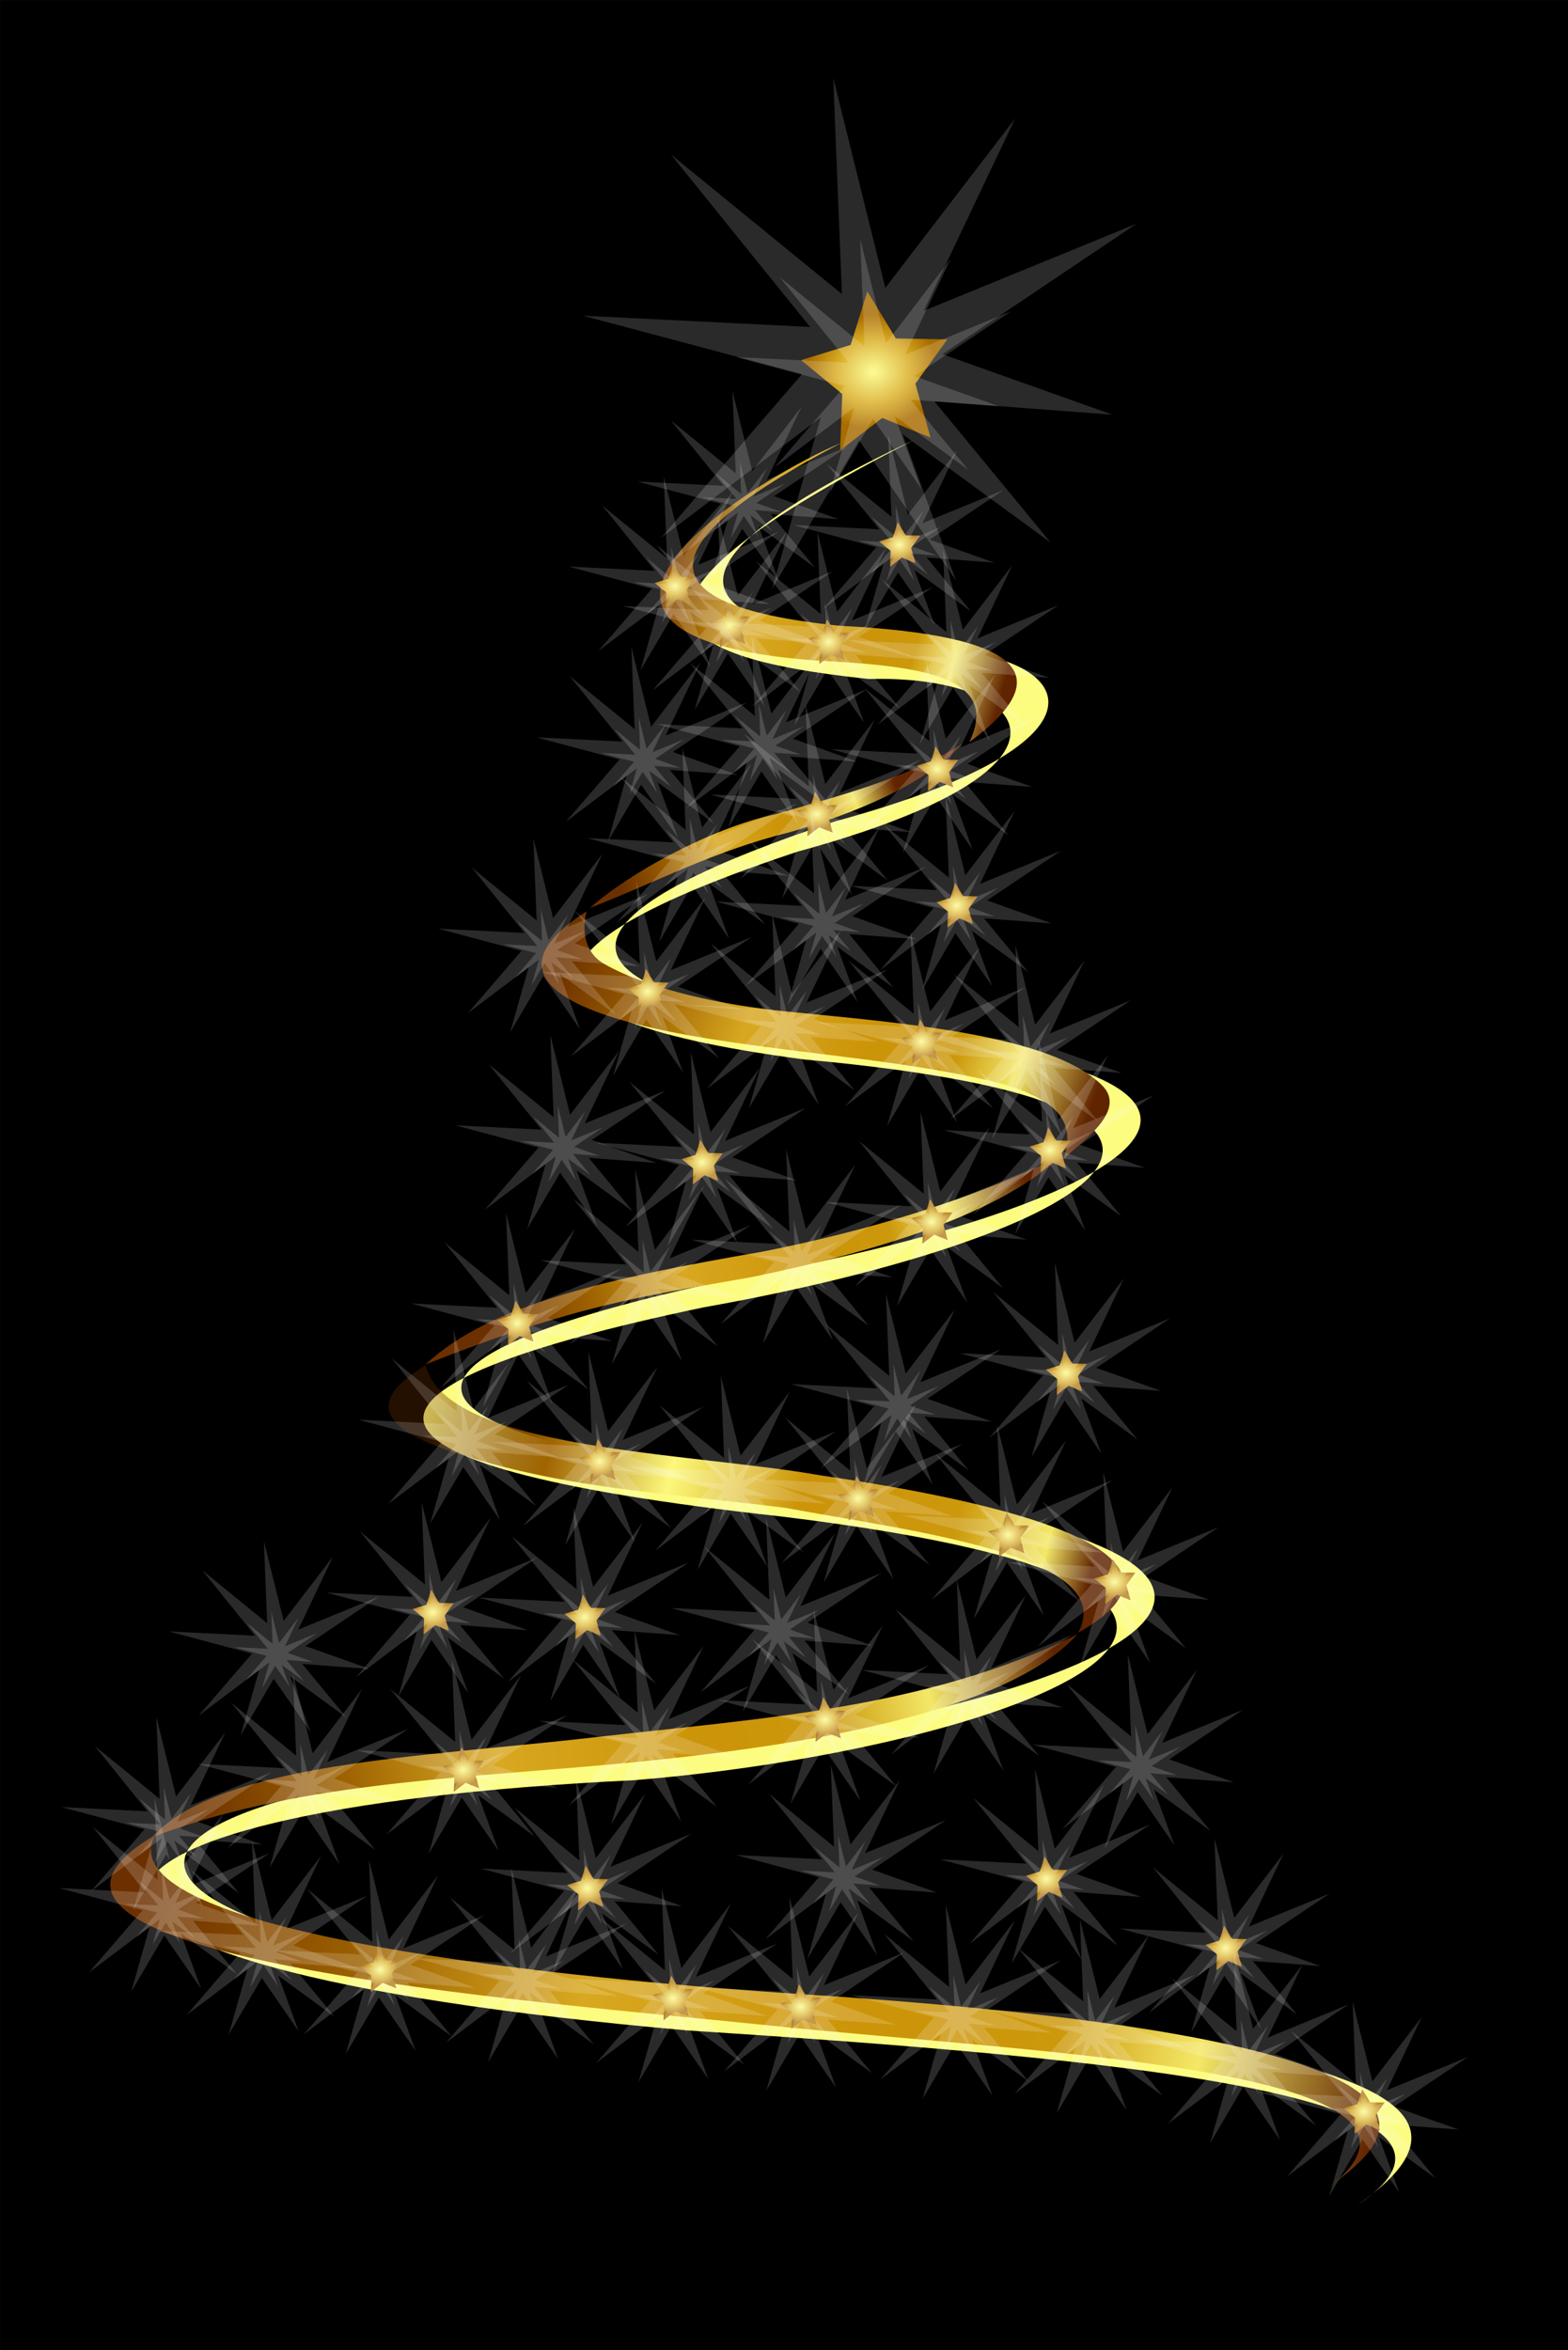 <?xml version="1.0" encoding="UTF-8" standalone="no"?>
<!-- Created with Inkscape (http://www.inkscape.org/) -->
<svg xmlns:rdf="http://www.w3.org/1999/02/22-rdf-syntax-ns#" xmlns="http://www.w3.org/2000/svg" height="759.93" width="507.25" version="1.1" xmlns:cc="http://creativecommons.org/ns#" xmlns:xlink="http://www.w3.org/1999/xlink" xmlns:dc="http://purl.org/dc/elements/1.1/">
 <defs>
  <filter id="filter5166" color-interpolation-filters="sRGB" width="1.229" y="-0.082" x="-0.114" height="1.164">
   <feGaussianBlur stdDeviation="12.013"/>
  </filter>
  <linearGradient id="linearGradient57679" y2="386.63" gradientUnits="userSpaceOnUse" x2="448.59" gradientTransform="matrix(1.722,0,0,1.722,-311.074,-736.988)" y1="366.78" x1="378.32">
   <stop stop-color="#6c3000" offset="0"/>
   <stop stop-color="#9c6000" offset="0.131"/>
   <stop stop-color="#d8a820" offset="0.282"/>
   <stop stop-color="#cc9408" offset="0.585"/>
   <stop stop-color="#cc980c" offset="0.739"/>
   <stop stop-color="#f4e868" offset="0.851"/>
   <stop stop-color="#602400" offset="1"/>
  </linearGradient>
  <linearGradient id="linearGradient57681" y2="578.37" xlink:href="#linearGradient5094" gradientUnits="userSpaceOnUse" x2="458.91" gradientTransform="matrix(1.722,0,0,1.722,-311.074,-736.988)" y1="611.71" x1="285.83"/>
  <linearGradient id="linearGradient5094">
   <stop stop-color="#6c3000" offset="0"/>
   <stop stop-color="#9c6000" offset="0.179"/>
   <stop stop-color="#d8a820" offset="0.36"/>
   <stop stop-color="#cc9408" offset="0.585"/>
   <stop stop-color="#cc980c" offset="0.739"/>
   <stop stop-color="#f4e868" offset="0.851"/>
   <stop stop-color="#602400" offset="1"/>
  </linearGradient>
  <linearGradient id="linearGradient57683" y2="676.42" xlink:href="#linearGradient5094" gradientUnits="userSpaceOnUse" x2="522.03" gradientTransform="matrix(1.722,0,0,1.722,-311.074,-736.988)" y1="622.43" x1="278.28"/>
  <linearGradient id="linearGradient57685" y2="560.11" gradientUnits="userSpaceOnUse" x2="466.85" gradientTransform="matrix(1.722,0,0,1.722,-311.074,-736.988)" y1="526.36" x1="335.05">
   <stop stop-color="#6c3000" stop-opacity="0.327" offset="0"/>
   <stop stop-color="#a06400" offset="0.186"/>
   <stop stop-color="#fcf87c" offset="0.367"/>
   <stop stop-color="#cc9408" offset="0.559"/>
   <stop stop-color="#cc980c" offset="0.79"/>
   <stop stop-color="#f4e868" offset="0.928"/>
   <stop stop-color="#602400" offset="1"/>
  </linearGradient>
  <linearGradient id="linearGradient57687" y2="405.28" xlink:href="#linearGradient5094" gradientUnits="userSpaceOnUse" x2="427.15" gradientTransform="matrix(1.722,0,0,1.722,-311.074,-736.988)" y1="425.53" x1="372.37"/>
  <linearGradient id="linearGradient57689" y2="473.56" xlink:href="#linearGradient5094" gradientUnits="userSpaceOnUse" x2="464.86" gradientTransform="matrix(1.722,0,0,1.722,-311.074,-736.988)" y1="435.06" x1="362.05"/>
  <linearGradient id="linearGradient57691" y2="484.68" xlink:href="#linearGradient5094" gradientUnits="userSpaceOnUse" x2="453.35" gradientTransform="matrix(1.722,0,0,1.722,-311.074,-736.988)" y1="513.66" x1="346.96"/>
  <radialGradient id="radialGradient57693" xlink:href="#linearGradient4982" gradientUnits="userSpaceOnUse" cy="380.97" cx="557.4" gradientTransform="matrix(0.891,-0.096,0.091,0.703,25.76,166.905)" r="22.677"/>
  <linearGradient id="linearGradient4982">
   <stop stop-color="#fcfc80" offset="0"/>
   <stop stop-color="#d8ac24" offset="0.57"/>
   <stop stop-color="#a86c00" offset="1"/>
  </linearGradient>
  <filter id="filter5267" color-interpolation-filters="sRGB" width="1.25" y="-0.149" x="-0.125" height="1.297">
   <feGaussianBlur stdDeviation="4.907"/>
  </filter>
  <filter id="filter34899" color-interpolation-filters="sRGB">
   <feGaussianBlur stdDeviation="0.226"/>
  </filter>
 </defs>
 <g transform="translate(-158.976,-169.266)">
  <path fill-rule="nonzero" fill="#000" d="m158.98,169.27,507.25,0,0,759.93-507.25,0z"/>
  <g transform="matrix(0.942,0,0,0.942,48.648,459.724)">
   <path d="m1514.7,108.77c32.328-0.85,47.815,17.515-14.158,34.412-48.9,16.203-67.87,32.325,1.32,41.432,105.39,9.613,53.024,36.422-20.116,49.422-74.246,15.498-79.603,31.229,15.327,41.651,128.32,15.59,46.472,46.459-29.219,52.597-123.27,5.941-139.48,36.732,10.732,49.876,85.103,5.527,166.64,12.909,133.62,34.754,40.578-27.897-40.955-35.279-126.06-40.806-150.22-13.144-134-43.935-10.732-49.876,75.691-6.137,157.54-37.006,29.219-52.597-94.93-10.421-89.572-26.153-15.327-41.651,73.14-13.001,125.51-39.81,20.116-49.422-69.19-9.107-50.22-25.229-1.32-41.432,61.973-16.897,46.486-35.262,14.158-34.412-42.931-4.525-54.829-14.968,1.508-41.597-63.901,32.681-52.003,43.123-9.072,47.649z" transform="matrix(1.722,0,0,1.722,-2192.894,-262.579)" filter="url(#filter5166)" fill="#fcfc80"/>
   <path d="m450.01-53.597c11.519-23.805-20.392-26.29-53.69-28.094-111.13-8.675-15.171-64.52,9.677-74.605-62.003,32.358-73.281,55.322-0.624,62.743,62.674,3.167,76.021,16.811,44.638,39.956z" fill="url(#linearGradient57679)"/>
   <path d="m169.33,322.29c23.303-25.684,92.66-27.441,152.33-34.337,56.237-6.499,113.19-9.614,165.44-35.273-24.058,26.591-92.524,38.492-160.45,44.638-54.576,4.939-109.13,6.557-157.33,24.972z" fill="url(#linearGradient57681)"/>
   <path d="m170.32,321.61c-16.617,31.196,121.73,48.022,222.96,54.615,261.98,17.06,192.45,55.788,179.7,66.719,53.478-41.003-98.217-46.329-191.52-56.022-81.066-8.421-283.41-23.163-211.14-65.312z" fill="url(#linearGradient57683)"/>
   <path d="m263.29,160.29c7.109,29.102,90.519,29.828,135.47,37.77,143.6,21.018,100.96,47.04,88.651,54.002,14.193-26.462-57.43-34.826-100.2-42.765-39.516-5.119-79.849-6.546-119.24-20.914-31.057-11.328-12.668-23.13-4.682-28.094z" fill="url(#linearGradient57685)"/>
   <path d="m319.79,3.275c13.562-12.07,41.294-27.258,63.679-32.152,22.046-6.343,44.355-12.072,63.991-24.036-12.594,13.92-37.318,23.962-59.309,30.279-25.924,6.394-45.714,17.132-68.362,25.909z" fill="url(#linearGradient57687)"/>
   <path d="m318.54,4.523c-10.446,6.684-44.46,29.809,42.141,43.701,35.129,5.635,69.821,7.589,101.14,15.608,20.116,6.079,24.351,13.827,20.602,25.597,6.922-6.498,21.851-16.685,13.11-25.284-17.6-17.316-67.85-21.257-108.32-25.285-21.26-2.117-46.33-7.241-62.43-16.232-6.9-3.851-7.92-11.503-6.24-18.105z" fill="url(#linearGradient57689)"/>
   <path d="m379.1,121.27c36.249-7.206,70.919-17.569,103.01-33.088-16.518,14.624-43.933,28.858-106.76,41.828-39.153,6.967-59.702,9.396-112.06,29.967,22.561-20.963,63.649-29.671,115.81-38.707z" fill="url(#linearGradient57691)"/>
   <g transform="translate(-115.353,54.427)">
    <g transform="matrix(0.396,0,0,0.396,460.176,-63.165)">
     <path transform="matrix(0.786,0,0,0.861,-200.067,-418.264)" fill="url(#radialGradient57693)" d="m574.86,399.82-14.967-5.557-13.063,9.179,0.66-15.952-12.767-9.587,15.375-4.302,5.173-15.104,8.842,13.293,15.963,0.252-9.91,12.517z"/>
     <path opacity="0.408" d="m588.67,410-25.165-16.793,9.083,22.674-16.451-21.722-14.79,23.017,8.27-26.578-27.145,18.683,23.963-25.396-37.195-9.047,38.566,1.746-23.657-26.741,29.059,21.64-1.472-33.497,8.84,32.545,22.047-26.248-15.527,29.809,36.172-13.514-32.99,20.227,28.876,9.371-30.247-2.069z" transform="matrix(0.768,0,0,0.841,-189.222,-408.744)" filter="url(#filter5267)" fill="#FFF"/>
    </g>
    <path opacity="0.408" d="m588.67,410-25.165-16.793,9.083,22.674-16.451-21.722-14.79,23.017,8.27-26.578-27.145,18.683,23.963-25.396-37.195-9.047,38.566,1.746-23.657-26.741,29.059,21.64-1.472-33.497,8.84,32.545,22.047-26.248-15.527,29.809,36.172-13.514-32.99,20.227,28.876,9.371-30.247-2.069z" transform="matrix(0.768,0,0,0.841,126.771,-420.809)" filter="url(#filter5267)" fill="#FFF"/>
   </g>
   <g transform="translate(-250.217,116.007)">
    <g transform="matrix(0.396,0,0,0.396,460.176,-63.165)">
     <path d="m574.86,399.82-14.967-5.557-13.063,9.179,0.66-15.952-12.767-9.587,15.375-4.302,5.173-15.104,8.842,13.293,15.963,0.252-9.91,12.517z" transform="matrix(0.786,0,0,0.861,-200.067,-418.264)" fill="url(#radialGradient57693)"/>
     <path opacity="0.408" d="m588.67,410-25.165-16.793,9.083,22.674-16.451-21.722-14.79,23.017,8.27-26.578-27.145,18.683,23.963-25.396-37.195-9.047,38.566,1.746-23.657-26.741,29.059,21.64-1.472-33.497,8.84,32.545,22.047-26.248-15.527,29.809,36.172-13.514-32.99,20.227,28.876,9.371-30.247-2.069z" transform="matrix(0.768,0,0,0.841,-189.222,-408.744)" filter="url(#filter5267)" fill="#FFF"/>
    </g>
    <path opacity="0.408" d="m588.67,410-25.165-16.793,9.083,22.674-16.451-21.722-14.79,23.017,8.27-26.578-27.145,18.683,23.963-25.396-37.195-9.047,38.566,1.746-23.657-26.741,29.059,21.64-1.472-33.497,8.84,32.545,22.047-26.248-15.527,29.809,36.172-13.514-32.99,20.227,28.876,9.371-30.247-2.069z" transform="matrix(0.768,0,0,0.841,126.771,-420.809)" filter="url(#filter5267)" fill="#FFF"/>
   </g>
   <g transform="translate(-186.793,5.23)">
    <g transform="matrix(0.396,0,0,0.396,460.176,-63.165)">
     <path transform="matrix(0.786,0,0,0.861,-200.067,-418.264)" fill="url(#radialGradient57693)" d="m574.86,399.82-14.967-5.557-13.063,9.179,0.66-15.952-12.767-9.587,15.375-4.302,5.173-15.104,8.842,13.293,15.963,0.252-9.91,12.517z"/>
     <path opacity="0.408" d="m588.67,410-25.165-16.793,9.083,22.674-16.451-21.722-14.79,23.017,8.27-26.578-27.145,18.683,23.963-25.396-37.195-9.047,38.566,1.746-23.657-26.741,29.059,21.64-1.472-33.497,8.84,32.545,22.047-26.248-15.527,29.809,36.172-13.514-32.99,20.227,28.876,9.371-30.247-2.069z" transform="matrix(0.768,0,0,0.841,-189.222,-408.744)" filter="url(#filter5267)" fill="#FFF"/>
    </g>
    <path opacity="0.408" d="m588.67,410-25.165-16.793,9.083,22.674-16.451-21.722-14.79,23.017,8.27-26.578-27.145,18.683,23.963-25.396-37.195-9.047,38.566,1.746-23.657-26.741,29.059,21.64-1.472-33.497,8.84,32.545,22.047-26.248-15.527,29.809,36.172-13.514-32.99,20.227,28.876,9.371-30.247-2.069z" transform="matrix(0.768,0,0,0.841,126.771,-420.809)" filter="url(#filter5267)" fill="#FFF"/>
   </g>
   <g transform="translate(-181.84,-37.472)">
    <g transform="matrix(0.396,0,0,0.396,460.176,-63.165)">
     <path transform="matrix(0.786,0,0,0.861,-200.067,-418.264)" fill="url(#radialGradient57693)" d="m574.86,399.82-14.967-5.557-13.063,9.179,0.66-15.952-12.767-9.587,15.375-4.302,5.173-15.104,8.842,13.293,15.963,0.252-9.91,12.517z"/>
     <path opacity="0.408" d="m588.67,410-25.165-16.793,9.083,22.674-16.451-21.722-14.79,23.017,8.27-26.578-27.145,18.683,23.963-25.396-37.195-9.047,38.566,1.746-23.657-26.741,29.059,21.64-1.472-33.497,8.84,32.545,22.047-26.248-15.527,29.809,36.172-13.514-32.99,20.227,28.876,9.371-30.247-2.069z" transform="matrix(0.768,0,0,0.841,-189.222,-408.744)" filter="url(#filter5267)" fill="#FFF"/>
    </g>
    <path opacity="0.408" d="m588.67,410-25.165-16.793,9.083,22.674-16.451-21.722-14.79,23.017,8.27-26.578-27.145,18.683,23.963-25.396-37.195-9.047,38.566,1.746-23.657-26.741,29.059,21.64-1.472-33.497,8.84,32.545,22.047-26.248-15.527,29.809,36.172-13.514-32.99,20.227,28.876,9.371-30.247-2.069z" transform="matrix(0.768,0,0,0.841,126.771,-420.809)" filter="url(#filter5267)" fill="#FFF"/>
   </g>
   <g transform="translate(-205.44,-8.29)">
    <g transform="matrix(0.396,0,0,0.396,460.176,-63.165)">
     <path transform="matrix(0.786,0,0,0.861,-200.067,-418.264)" fill="url(#radialGradient57693)" d="m574.86,399.82-14.967-5.557-13.063,9.179,0.66-15.952-12.767-9.587,15.375-4.302,5.173-15.104,8.842,13.293,15.963,0.252-9.91,12.517z"/>
     <path opacity="0.408" d="m588.67,410-25.165-16.793,9.083,22.674-16.451-21.722-14.79,23.017,8.27-26.578-27.145,18.683,23.963-25.396-37.195-9.047,38.566,1.746-23.657-26.741,29.059,21.64-1.472-33.497,8.84,32.545,22.047-26.248-15.527,29.809,36.172-13.514-32.99,20.227,28.876,9.371-30.247-2.069z" transform="matrix(0.768,0,0,0.841,-189.222,-408.744)" filter="url(#filter5267)" fill="#FFF"/>
    </g>
    <path opacity="0.408" d="m588.67,410-25.165-16.793,9.083,22.674-16.451-21.722-14.79,23.017,8.27-26.578-27.145,18.683,23.963-25.396-37.195-9.047,38.566,1.746-23.657-26.741,29.059,21.64-1.472-33.497,8.84,32.545,22.047-26.248-15.527,29.809,36.172-13.514-32.99,20.227,28.876,9.371-30.247-2.069z" transform="matrix(0.768,0,0,0.841,126.771,-420.809)" filter="url(#filter5267)" fill="#FFF"/>
   </g>
   <g transform="translate(-199.056,84.912)">
    <g transform="matrix(0.396,0,0,0.396,460.176,-63.165)">
     <path transform="matrix(0.786,0,0,0.861,-200.067,-418.264)" fill="url(#radialGradient57693)" d="m574.86,399.82-14.967-5.557-13.063,9.179,0.66-15.952-12.767-9.587,15.375-4.302,5.173-15.104,8.842,13.293,15.963,0.252-9.91,12.517z"/>
     <path opacity="0.408" d="m588.67,410-25.165-16.793,9.083,22.674-16.451-21.722-14.79,23.017,8.27-26.578-27.145,18.683,23.963-25.396-37.195-9.047,38.566,1.746-23.657-26.741,29.059,21.64-1.472-33.497,8.84,32.545,22.047-26.248-15.527,29.809,36.172-13.514-32.99,20.227,28.876,9.371-30.247-2.069z" transform="matrix(0.768,0,0,0.841,-189.222,-408.744)" filter="url(#filter5267)" fill="#FFF"/>
    </g>
    <path opacity="0.408" d="m588.67,410-25.165-16.793,9.083,22.674-16.451-21.722-14.79,23.017,8.27-26.578-27.145,18.683,23.963-25.396-37.195-9.047,38.566,1.746-23.657-26.741,29.059,21.64-1.472-33.497,8.84,32.545,22.047-26.248-15.527,29.809,36.172-13.514-32.99,20.227,28.876,9.371-30.247-2.069z" transform="matrix(0.768,0,0,0.841,126.771,-420.809)" filter="url(#filter5267)" fill="#FFF"/>
   </g>
   <g transform="translate(-152.652,10.821)">
    <g transform="matrix(0.396,0,0,0.396,460.176,-63.165)">
     <path transform="matrix(0.786,0,0,0.861,-200.067,-418.264)" fill="url(#radialGradient57693)" d="m574.86,399.82-14.967-5.557-13.063,9.179,0.66-15.952-12.767-9.587,15.375-4.302,5.173-15.104,8.842,13.293,15.963,0.252-9.91,12.517z"/>
     <path opacity="0.408" d="m588.67,410-25.165-16.793,9.083,22.674-16.451-21.722-14.79,23.017,8.27-26.578-27.145,18.683,23.963-25.396-37.195-9.047,38.566,1.746-23.657-26.741,29.059,21.64-1.472-33.497,8.84,32.545,22.047-26.248-15.527,29.809,36.172-13.514-32.99,20.227,28.876,9.371-30.247-2.069z" transform="matrix(0.768,0,0,0.841,-189.222,-408.744)" filter="url(#filter5267)" fill="#FFF"/>
    </g>
    <path opacity="0.408" d="m588.67,410-25.165-16.793,9.083,22.674-16.451-21.722-14.79,23.017,8.27-26.578-27.145,18.683,23.963-25.396-37.195-9.047,38.566,1.746-23.657-26.741,29.059,21.64-1.472-33.497,8.84,32.545,22.047-26.248-15.527,29.809,36.172-13.514-32.99,20.227,28.876,9.371-30.247-2.069z" transform="matrix(0.768,0,0,0.841,126.771,-420.809)" filter="url(#filter5267)" fill="#FFF"/>
   </g>
   <g transform="translate(-109.506,16.99)">
    <g transform="matrix(0.396,0,0,0.396,460.176,-63.165)">
     <path transform="matrix(0.786,0,0,0.861,-200.067,-418.264)" fill="url(#radialGradient57693)" d="m574.86,399.82-14.967-5.557-13.063,9.179,0.66-15.952-12.767-9.587,15.375-4.302,5.173-15.104,8.842,13.293,15.963,0.252-9.91,12.517z"/>
     <path opacity="0.408" d="m588.67,410-25.165-16.793,9.083,22.674-16.451-21.722-14.79,23.017,8.27-26.578-27.145,18.683,23.963-25.396-37.195-9.047,38.566,1.746-23.657-26.741,29.059,21.64-1.472-33.497,8.84,32.545,22.047-26.248-15.527,29.809,36.172-13.514-32.99,20.227,28.876,9.371-30.247-2.069z" transform="matrix(0.768,0,0,0.841,-189.222,-408.744)" filter="url(#filter5267)" fill="#FFF"/>
    </g>
    <path opacity="0.408" d="m588.67,410-25.165-16.793,9.083,22.674-16.451-21.722-14.79,23.017,8.27-26.578-27.145,18.683,23.963-25.396-37.195-9.047,38.566,1.746-23.657-26.741,29.059,21.64-1.472-33.497,8.84,32.545,22.047-26.248-15.527,29.809,36.172-13.514-32.99,20.227,28.876,9.371-30.247-2.069z" transform="matrix(0.768,0,0,0.841,126.771,-420.809)" filter="url(#filter5267)" fill="#FFF"/>
   </g>
   <g transform="translate(-76.682,185.16)">
    <g transform="matrix(0.396,0,0,0.396,460.176,-63.165)">
     <path transform="matrix(0.786,0,0,0.861,-200.067,-418.264)" fill="url(#radialGradient57693)" d="m574.86,399.82-14.967-5.557-13.063,9.179,0.66-15.952-12.767-9.587,15.375-4.302,5.173-15.104,8.842,13.293,15.963,0.252-9.91,12.517z"/>
     <path opacity="0.408" d="m588.67,410-25.165-16.793,9.083,22.674-16.451-21.722-14.79,23.017,8.27-26.578-27.145,18.683,23.963-25.396-37.195-9.047,38.566,1.746-23.657-26.741,29.059,21.64-1.472-33.497,8.84,32.545,22.047-26.248-15.527,29.809,36.172-13.514-32.99,20.227,28.876,9.371-30.247-2.069z" transform="matrix(0.768,0,0,0.841,-189.222,-408.744)" filter="url(#filter5267)" fill="#FFF"/>
    </g>
    <path opacity="0.408" d="m588.67,410-25.165-16.793,9.083,22.674-16.451-21.722-14.79,23.017,8.27-26.578-27.145,18.683,23.963-25.396-37.195-9.047,38.566,1.746-23.657-26.741,29.059,21.64-1.472-33.497,8.84,32.545,22.047-26.248-15.527,29.809,36.172-13.514-32.99,20.227,28.876,9.371-30.247-2.069z" transform="matrix(0.768,0,0,0.841,126.771,-420.809)" filter="url(#filter5267)" fill="#FFF"/>
   </g>
   <g transform="translate(-168.196,141.997)">
    <g transform="matrix(0.396,0,0,0.396,460.176,-63.165)">
     <path d="m574.86,399.82-14.967-5.557-13.063,9.179,0.66-15.952-12.767-9.587,15.375-4.302,5.173-15.104,8.842,13.293,15.963,0.252-9.91,12.517z" transform="matrix(0.786,0,0,0.861,-200.067,-418.264)" fill="url(#radialGradient57693)"/>
     <path opacity="0.408" d="m588.67,410-25.165-16.793,9.083,22.674-16.451-21.722-14.79,23.017,8.27-26.578-27.145,18.683,23.963-25.396-37.195-9.047,38.566,1.746-23.657-26.741,29.059,21.64-1.472-33.497,8.84,32.545,22.047-26.248-15.527,29.809,36.172-13.514-32.99,20.227,28.876,9.371-30.247-2.069z" transform="matrix(0.768,0,0,0.841,-189.222,-408.744)" filter="url(#filter5267)" fill="#FFF"/>
    </g>
    <path opacity="0.408" d="m588.67,410-25.165-16.793,9.083,22.674-16.451-21.722-14.79,23.017,8.27-26.578-27.145,18.683,23.963-25.396-37.195-9.047,38.566,1.746-23.657-26.741,29.059,21.64-1.472-33.497,8.84,32.545,22.047-26.248-15.527,29.809,36.172-13.514-32.99,20.227,28.876,9.371-30.247-2.069z" transform="matrix(0.768,0,0,0.841,126.771,-420.809)" filter="url(#filter5267)" fill="#FFF"/>
   </g>
   <g transform="translate(-71.127,261.736)">
    <g transform="matrix(0.396,0,0,0.396,460.176,-63.165)">
     <path transform="matrix(0.786,0,0,0.861,-200.067,-418.264)" fill="url(#radialGradient57693)" d="m574.86,399.82-14.967-5.557-13.063,9.179,0.66-15.952-12.767-9.587,15.375-4.302,5.173-15.104,8.842,13.293,15.963,0.252-9.91,12.517z"/>
     <path opacity="0.408" d="m588.67,410-25.165-16.793,9.083,22.674-16.451-21.722-14.79,23.017,8.27-26.578-27.145,18.683,23.963-25.396-37.195-9.047,38.566,1.746-23.657-26.741,29.059,21.64-1.472-33.497,8.84,32.545,22.047-26.248-15.527,29.809,36.172-13.514-32.99,20.227,28.876,9.371-30.247-2.069z" transform="matrix(0.768,0,0,0.841,-189.222,-408.744)" filter="url(#filter5267)" fill="#FFF"/>
    </g>
    <path opacity="0.408" d="m588.67,410-25.165-16.793,9.083,22.674-16.451-21.722-14.79,23.017,8.27-26.578-27.145,18.683,23.963-25.396-37.195-9.047,38.566,1.746-23.657-26.741,29.059,21.64-1.472-33.497,8.84,32.545,22.047-26.248-15.527,29.809,36.172-13.514-32.99,20.227,28.876,9.371-30.247-2.069z" transform="matrix(0.768,0,0,0.841,126.771,-420.809)" filter="url(#filter5267)" fill="#FFF"/>
   </g>
   <g transform="translate(-163.404,222.755)">
    <g transform="matrix(0.396,0,0,0.396,460.176,-63.165)">
     <path d="m574.86,399.82-14.967-5.557-13.063,9.179,0.66-15.952-12.767-9.587,15.375-4.302,5.173-15.104,8.842,13.293,15.963,0.252-9.91,12.517z" transform="matrix(0.786,0,0,0.861,-200.067,-418.264)" fill="url(#radialGradient57693)"/>
     <path opacity="0.408" d="m588.67,410-25.165-16.793,9.083,22.674-16.451-21.722-14.79,23.017,8.27-26.578-27.145,18.683,23.963-25.396-37.195-9.047,38.566,1.746-23.657-26.741,29.059,21.64-1.472-33.497,8.84,32.545,22.047-26.248-15.527,29.809,36.172-13.514-32.99,20.227,28.876,9.371-30.247-2.069z" transform="matrix(0.768,0,0,0.841,-189.222,-408.744)" filter="url(#filter5267)" fill="#FFF"/>
    </g>
    <path opacity="0.408" d="m588.67,410-25.165-16.793,9.083,22.674-16.451-21.722-14.79,23.017,8.27-26.578-27.145,18.683,23.963-25.396-37.195-9.047,38.566,1.746-23.657-26.741,29.059,21.64-1.472-33.497,8.84,32.545,22.047-26.248-15.527,29.809,36.172-13.514-32.99,20.227,28.876,9.371-30.247-2.069z" transform="matrix(0.768,0,0,0.841,126.771,-420.809)" filter="url(#filter5267)" fill="#FFF"/>
   </g>
   <g transform="translate(-117.272,209.823)">
    <g transform="matrix(0.396,0,0,0.396,460.176,-63.165)">
     <path transform="matrix(0.786,0,0,0.861,-200.067,-418.264)" fill="url(#radialGradient57693)" d="m574.86,399.82-14.967-5.557-13.063,9.179,0.66-15.952-12.767-9.587,15.375-4.302,5.173-15.104,8.842,13.293,15.963,0.252-9.91,12.517z"/>
     <path opacity="0.408" d="m588.67,410-25.165-16.793,9.083,22.674-16.451-21.722-14.79,23.017,8.27-26.578-27.145,18.683,23.963-25.396-37.195-9.047,38.566,1.746-23.657-26.741,29.059,21.64-1.472-33.497,8.84,32.545,22.047-26.248-15.527,29.809,36.172-13.514-32.99,20.227,28.876,9.371-30.247-2.069z" transform="matrix(0.768,0,0,0.841,-189.222,-408.744)" filter="url(#filter5267)" fill="#FFF"/>
    </g>
    <path opacity="0.408" d="m588.67,410-25.165-16.793,9.083,22.674-16.451-21.722-14.79,23.017,8.27-26.578-27.145,18.683,23.963-25.396-37.195-9.047,38.566,1.746-23.657-26.741,29.059,21.64-1.472-33.497,8.84,32.545,22.047-26.248-15.527,29.809,36.172-13.514-32.99,20.227,28.876,9.371-30.247-2.069z" transform="matrix(0.768,0,0,0.841,126.771,-420.809)" filter="url(#filter5267)" fill="#FFF"/>
   </g>
   <g transform="translate(-215.244,229.804)">
    <g transform="matrix(0.396,0,0,0.396,460.176,-63.165)">
     <path d="m574.86,399.82-14.967-5.557-13.063,9.179,0.66-15.952-12.767-9.587,15.375-4.302,5.173-15.104,8.842,13.293,15.963,0.252-9.91,12.517z" transform="matrix(0.786,0,0,0.861,-200.067,-418.264)" fill="url(#radialGradient57693)"/>
     <path opacity="0.408" d="m588.67,410-25.165-16.793,9.083,22.674-16.451-21.722-14.79,23.017,8.27-26.578-27.145,18.683,23.963-25.396-37.195-9.047,38.566,1.746-23.657-26.741,29.059,21.64-1.472-33.497,8.84,32.545,22.047-26.248-15.527,29.809,36.172-13.514-32.99,20.227,28.876,9.371-30.247-2.069z" transform="matrix(0.768,0,0,0.841,-189.222,-408.744)" filter="url(#filter5267)" fill="#FFF"/>
    </g>
    <path opacity="0.408" d="m588.67,410-25.165-16.793,9.083,22.674-16.451-21.722-14.79,23.017,8.27-26.578-27.145,18.683,23.963-25.396-37.195-9.047,38.566,1.746-23.657-26.741,29.059,21.64-1.472-33.497,8.84,32.545,22.047-26.248-15.527,29.809,36.172-13.514-32.99,20.227,28.876,9.371-30.247-2.069z" transform="matrix(0.768,0,0,0.841,126.771,-420.809)" filter="url(#filter5267)" fill="#FFF"/>
   </g>
   <g transform="translate(-259.597,244.652)">
    <g transform="matrix(0.396,0,0,0.396,460.176,-63.165)">
     <path transform="matrix(0.786,0,0,0.861,-200.067,-418.264)" fill="url(#radialGradient57693)" d="m574.86,399.82-14.967-5.557-13.063,9.179,0.66-15.952-12.767-9.587,15.375-4.302,5.173-15.104,8.842,13.293,15.963,0.252-9.91,12.517z"/>
     <path opacity="0.408" d="m588.67,410-25.165-16.793,9.083,22.674-16.451-21.722-14.79,23.017,8.27-26.578-27.145,18.683,23.963-25.396-37.195-9.047,38.566,1.746-23.657-26.741,29.059,21.64-1.472-33.497,8.84,32.545,22.047-26.248-15.527,29.809,36.172-13.514-32.99,20.227,28.876,9.371-30.247-2.069z" transform="matrix(0.768,0,0,0.841,-189.222,-408.744)" filter="url(#filter5267)" fill="#FFF"/>
    </g>
    <path opacity="0.408" d="m588.67,410-25.165-16.793,9.083,22.674-16.451-21.722-14.79,23.017,8.27-26.578-27.145,18.683,23.963-25.396-37.195-9.047,38.566,1.746-23.657-26.741,29.059,21.64-1.472-33.497,8.84,32.545,22.047-26.248-15.527,29.809,36.172-13.514-32.99,20.227,28.876,9.371-30.247-2.069z" transform="matrix(0.768,0,0,0.841,126.771,-420.809)" filter="url(#filter5267)" fill="#FFF"/>
   </g>
   <g transform="translate(-216.565,50.321)">
    <g transform="matrix(0.396,0,0,0.396,460.176,-63.165)">
     <path transform="matrix(0.786,0,0,0.861,-200.067,-418.264)" fill="url(#radialGradient57693)" d="m574.86,399.82-14.967-5.557-13.063,9.179,0.66-15.952-12.767-9.587,15.375-4.302,5.173-15.104,8.842,13.293,15.963,0.252-9.91,12.517z"/>
     <path opacity="0.408" d="m588.67,410-25.165-16.793,9.083,22.674-16.451-21.722-14.79,23.017,8.27-26.578-27.145,18.683,23.963-25.396-37.195-9.047,38.566,1.746-23.657-26.741,29.059,21.64-1.472-33.497,8.84,32.545,22.047-26.248-15.527,29.809,36.172-13.514-32.99,20.227,28.876,9.371-30.247-2.069z" transform="matrix(0.768,0,0,0.841,-189.222,-408.744)" filter="url(#filter5267)" fill="#FFF"/>
    </g>
    <path opacity="0.408" d="m588.67,410-25.165-16.793,9.083,22.674-16.451-21.722-14.79,23.017,8.27-26.578-27.145,18.683,23.963-25.396-37.195-9.047,38.566,1.746-23.657-26.741,29.059,21.64-1.472-33.497,8.84,32.545,22.047-26.248-15.527,29.809,36.172-13.514-32.99,20.227,28.876,9.371-30.247-2.069z" transform="matrix(0.768,0,0,0.841,126.771,-420.809)" filter="url(#filter5267)" fill="#FFF"/>
   </g>
   <g transform="translate(-16.308,459.182)">
    <g transform="matrix(0.396,0,0,0.396,460.176,-63.165)">
     <path transform="matrix(0.786,0,0,0.861,-200.067,-418.264)" fill="url(#radialGradient57693)" d="m574.86,399.82-14.967-5.557-13.063,9.179,0.66-15.952-12.767-9.587,15.375-4.302,5.173-15.104,8.842,13.293,15.963,0.252-9.91,12.517z"/>
     <path opacity="0.408" d="m588.67,410-25.165-16.793,9.083,22.674-16.451-21.722-14.79,23.017,8.27-26.578-27.145,18.683,23.963-25.396-37.195-9.047,38.566,1.746-23.657-26.741,29.059,21.64-1.472-33.497,8.84,32.545,22.047-26.248-15.527,29.809,36.172-13.514-32.99,20.227,28.876,9.371-30.247-2.069z" transform="matrix(0.768,0,0,0.841,-189.222,-408.744)" filter="url(#filter5267)" fill="#FFF"/>
    </g>
    <path opacity="0.408" d="m588.67,410-25.165-16.793,9.083,22.674-16.451-21.722-14.79,23.017,8.27-26.578-27.145,18.683,23.963-25.396-37.195-9.047,38.566,1.746-23.657-26.741,29.059,21.64-1.472-33.497,8.84,32.545,22.047-26.248-15.527,29.809,36.172-13.514-32.99,20.227,28.876,9.371-30.247-2.069z" transform="matrix(0.768,0,0,0.841,126.771,-420.809)" filter="url(#filter5267)" fill="#FFF"/>
   </g>
   <g transform="translate(-108.577,482.075)">
    <g transform="matrix(0.396,0,0,0.396,460.176,-63.165)">
     <path d="m574.86,399.82-14.967-5.557-13.063,9.179,0.66-15.952-12.767-9.587,15.375-4.302,5.173-15.104,8.842,13.293,15.963,0.252-9.91,12.517z" transform="matrix(0.786,0,0,0.861,-200.067,-418.264)" fill="url(#radialGradient57693)"/>
     <path opacity="0.408" d="m588.67,410-25.165-16.793,9.083,22.674-16.451-21.722-14.79,23.017,8.27-26.578-27.145,18.683,23.963-25.396-37.195-9.047,38.566,1.746-23.657-26.741,29.059,21.64-1.472-33.497,8.84,32.545,22.047-26.248-15.527,29.809,36.172-13.514-32.99,20.227,28.876,9.371-30.247-2.069z" transform="matrix(0.768,0,0,0.841,-189.222,-408.744)" filter="url(#filter5267)" fill="#FFF"/>
    </g>
    <path opacity="0.408" d="m588.67,410-25.165-16.793,9.083,22.674-16.451-21.722-14.79,23.017,8.27-26.578-27.145,18.683,23.963-25.396-37.195-9.047,38.566,1.746-23.657-26.741,29.059,21.64-1.472-33.497,8.84,32.545,22.047-26.248-15.527,29.809,36.172-13.514-32.99,20.227,28.876,9.371-30.247-2.069z" transform="matrix(0.768,0,0,0.841,126.771,-420.809)" filter="url(#filter5267)" fill="#FFF"/>
   </g>
   <g transform="translate(-54.483,333.446)">
    <g transform="matrix(0.396,0,0,0.396,460.176,-63.165)">
     <path transform="matrix(0.786,0,0,0.861,-200.067,-418.264)" fill="url(#radialGradient57693)" d="m574.86,399.82-14.967-5.557-13.063,9.179,0.66-15.952-12.767-9.587,15.375-4.302,5.173-15.104,8.842,13.293,15.963,0.252-9.91,12.517z"/>
     <path opacity="0.408" d="m588.67,410-25.165-16.793,9.083,22.674-16.451-21.722-14.79,23.017,8.27-26.578-27.145,18.683,23.963-25.396-37.195-9.047,38.566,1.746-23.657-26.741,29.059,21.64-1.472-33.497,8.84,32.545,22.047-26.248-15.527,29.809,36.172-13.514-32.99,20.227,28.876,9.371-30.247-2.069z" transform="matrix(0.768,0,0,0.841,-189.222,-408.744)" filter="url(#filter5267)" fill="#FFF"/>
    </g>
    <path opacity="0.408" d="m588.67,410-25.165-16.793,9.083,22.674-16.451-21.722-14.79,23.017,8.27-26.578-27.145,18.683,23.963-25.396-37.195-9.047,38.566,1.746-23.657-26.741,29.059,21.64-1.472-33.497,8.84,32.545,22.047-26.248-15.527,29.809,36.172-13.514-32.99,20.227,28.876,9.371-30.247-2.069z" transform="matrix(0.768,0,0,0.841,126.771,-420.809)" filter="url(#filter5267)" fill="#FFF"/>
   </g>
   <g transform="translate(-62.51,487.025)">
    <g transform="matrix(0.396,0,0,0.396,460.176,-63.165)">
     <path d="m574.86,399.82-14.967-5.557-13.063,9.179,0.66-15.952-12.767-9.587,15.375-4.302,5.173-15.104,8.842,13.293,15.963,0.252-9.91,12.517z" transform="matrix(0.786,0,0,0.861,-200.067,-418.264)" fill="url(#radialGradient57693)"/>
     <path opacity="0.408" d="m588.67,410-25.165-16.793,9.083,22.674-16.451-21.722-14.79,23.017,8.27-26.578-27.145,18.683,23.963-25.396-37.195-9.047,38.566,1.746-23.657-26.741,29.059,21.64-1.472-33.497,8.84,32.545,22.047-26.248-15.527,29.809,36.172-13.514-32.99,20.227,28.876,9.371-30.247-2.069z" transform="matrix(0.768,0,0,0.841,-189.222,-408.744)" filter="url(#filter5267)" fill="#FFF"/>
    </g>
    <path opacity="0.408" d="m588.67,410-25.165-16.793,9.083,22.674-16.451-21.722-14.79,23.017,8.27-26.578-27.145,18.683,23.963-25.396-37.195-9.047,38.566,1.746-23.657-26.741,29.059,21.64-1.472-33.497,8.84,32.545,22.047-26.248-15.527,29.809,36.172-13.514-32.99,20.227,28.876,9.371-30.247-2.069z" transform="matrix(0.768,0,0,0.841,126.771,-420.809)" filter="url(#filter5267)" fill="#FFF"/>
   </g>
   <g transform="translate(31.137,515.307)">
    <g transform="matrix(0.396,0,0,0.396,460.176,-63.165)">
     <path transform="matrix(0.786,0,0,0.861,-200.067,-418.264)" fill="url(#radialGradient57693)" d="m574.86,399.82-14.967-5.557-13.063,9.179,0.66-15.952-12.767-9.587,15.375-4.302,5.173-15.104,8.842,13.293,15.963,0.252-9.91,12.517z"/>
     <path opacity="0.408" d="m588.67,410-25.165-16.793,9.083,22.674-16.451-21.722-14.79,23.017,8.27-26.578-27.145,18.683,23.963-25.396-37.195-9.047,38.566,1.746-23.657-26.741,29.059,21.64-1.472-33.497,8.84,32.545,22.047-26.248-15.527,29.809,36.172-13.514-32.99,20.227,28.876,9.371-30.247-2.069z" transform="matrix(0.768,0,0,0.841,-189.222,-408.744)" filter="url(#filter5267)" fill="#FFF"/>
    </g>
    <path opacity="0.408" d="m588.67,410-25.165-16.793,9.083,22.674-16.451-21.722-14.79,23.017,8.27-26.578-27.145,18.683,23.963-25.396-37.195-9.047,38.566,1.746-23.657-26.741,29.059,21.64-1.472-33.497,8.84,32.545,22.047-26.248-15.527,29.809,36.172-13.514-32.99,20.227,28.876,9.371-30.247-2.069z" transform="matrix(0.768,0,0,0.841,126.771,-420.809)" filter="url(#filter5267)" fill="#FFF"/>
   </g>
   <g transform="translate(-9.823,497.267)">
    <g transform="matrix(0.396,0,0,0.396,460.176,-63.165)">
     <path transform="matrix(0.786,0,0,0.861,-200.067,-418.264)" fill="url(#radialGradient57693)" d="m574.86,399.82-14.967-5.557-13.063,9.179,0.66-15.952-12.767-9.587,15.375-4.302,5.173-15.104,8.842,13.293,15.963,0.252-9.91,12.517z"/>
     <path opacity="0.408" d="m588.67,410-25.165-16.793,9.083,22.674-16.451-21.722-14.79,23.017,8.27-26.578-27.145,18.683,23.963-25.396-37.195-9.047,38.566,1.746-23.657-26.741,29.059,21.64-1.472-33.497,8.84,32.545,22.047-26.248-15.527,29.809,36.172-13.514-32.99,20.227,28.876,9.371-30.247-2.069z" transform="matrix(0.768,0,0,0.841,-189.222,-408.744)" filter="url(#filter5267)" fill="#FFF"/>
    </g>
    <path opacity="0.408" d="m588.67,410-25.165-16.793,9.083,22.674-16.451-21.722-14.79,23.017,8.27-26.578-27.145,18.683,23.963-25.396-37.195-9.047,38.566,1.746-23.657-26.741,29.059,21.64-1.472-33.497,8.84,32.545,22.047-26.248-15.527,29.809,36.172-13.514-32.99,20.227,28.876,9.371-30.247-2.069z" transform="matrix(0.768,0,0,0.841,126.771,-420.809)" filter="url(#filter5267)" fill="#FFF"/>
   </g>
   <g transform="translate(-162.267,479.314)">
    <g transform="matrix(0.396,0,0,0.396,460.176,-63.165)">
     <path d="m574.86,399.82-14.967-5.557-13.063,9.179,0.66-15.952-12.767-9.587,15.375-4.302,5.173-15.104,8.842,13.293,15.963,0.252-9.91,12.517z" transform="matrix(0.786,0,0,0.861,-200.067,-418.264)" fill="url(#radialGradient57693)"/>
     <path opacity="0.408" d="m588.67,410-25.165-16.793,9.083,22.674-16.451-21.722-14.79,23.017,8.27-26.578-27.145,18.683,23.963-25.396-37.195-9.047,38.566,1.746-23.657-26.741,29.059,21.64-1.472-33.497,8.84,32.545,22.047-26.248-15.527,29.809,36.172-13.514-32.99,20.227,28.876,9.371-30.247-2.069z" transform="matrix(0.768,0,0,0.841,-189.222,-408.744)" filter="url(#filter5267)" fill="#FFF"/>
    </g>
    <path opacity="0.408" d="m588.67,410-25.165-16.793,9.083,22.674-16.451-21.722-14.79,23.017,8.27-26.578-27.145,18.683,23.963-25.396-37.195-9.047,38.566,1.746-23.657-26.741,29.059,21.64-1.472-33.497,8.84,32.545,22.047-26.248-15.527,29.809,36.172-13.514-32.99,20.227,28.876,9.371-30.247-2.069z" transform="matrix(0.768,0,0,0.841,126.771,-420.809)" filter="url(#filter5267)" fill="#FFF"/>
   </g>
   <g transform="translate(-257.76,469.45)">
    <g transform="matrix(0.396,0,0,0.396,460.176,-63.165)">
     <path transform="matrix(0.786,0,0,0.861,-200.067,-418.264)" fill="url(#radialGradient57693)" d="m574.86,399.82-14.967-5.557-13.063,9.179,0.66-15.952-12.767-9.587,15.375-4.302,5.173-15.104,8.842,13.293,15.963,0.252-9.91,12.517z"/>
     <path opacity="0.408" d="m588.67,410-25.165-16.793,9.083,22.674-16.451-21.722-14.79,23.017,8.27-26.578-27.145,18.683,23.963-25.396-37.195-9.047,38.566,1.746-23.657-26.741,29.059,21.64-1.472-33.497,8.84,32.545,22.047-26.248-15.527,29.809,36.172-13.514-32.99,20.227,28.876,9.371-30.247-2.069z" transform="matrix(0.768,0,0,0.841,-189.222,-408.744)" filter="url(#filter5267)" fill="#FFF"/>
    </g>
    <path opacity="0.408" d="m588.67,410-25.165-16.793,9.083,22.674-16.451-21.722-14.79,23.017,8.27-26.578-27.145,18.683,23.963-25.396-37.195-9.047,38.566,1.746-23.657-26.741,29.059,21.64-1.472-33.497,8.84,32.545,22.047-26.248-15.527,29.809,36.172-13.514-32.99,20.227,28.876,9.371-30.247-2.069z" transform="matrix(0.768,0,0,0.841,126.771,-420.809)" filter="url(#filter5267)" fill="#FFF"/>
   </g>
   <g transform="translate(-306.658,466.637)">
    <g transform="matrix(0.396,0,0,0.396,460.176,-63.165)">
     <path d="m574.86,399.82-14.967-5.557-13.063,9.179,0.66-15.952-12.767-9.587,15.375-4.302,5.173-15.104,8.842,13.293,15.963,0.252-9.91,12.517z" transform="matrix(0.786,0,0,0.861,-200.067,-418.264)" fill="url(#radialGradient57693)"/>
     <path opacity="0.408" d="m588.67,410-25.165-16.793,9.083,22.674-16.451-21.722-14.79,23.017,8.27-26.578-27.145,18.683,23.963-25.396-37.195-9.047,38.566,1.746-23.657-26.741,29.059,21.64-1.472-33.497,8.84,32.545,22.047-26.248-15.527,29.809,36.172-13.514-32.99,20.227,28.876,9.371-30.247-2.069z" transform="matrix(0.768,0,0,0.841,-189.222,-408.744)" filter="url(#filter5267)" fill="#FFF"/>
    </g>
    <path opacity="0.408" d="m588.67,410-25.165-16.793,9.083,22.674-16.451-21.722-14.79,23.017,8.27-26.578-27.145,18.683,23.963-25.396-37.195-9.047,38.566,1.746-23.657-26.741,29.059,21.64-1.472-33.497,8.84,32.545,22.047-26.248-15.527,29.809,36.172-13.514-32.99,20.227,28.876,9.371-30.247-2.069z" transform="matrix(0.768,0,0,0.841,126.771,-420.809)" filter="url(#filter5267)" fill="#FFF"/>
   </g>
   <g transform="translate(-380.357,445.327)">
    <g transform="matrix(0.396,0,0,0.396,460.176,-63.165)">
     <path transform="matrix(0.786,0,0,0.861,-200.067,-418.264)" fill="url(#radialGradient57693)" d="m574.86,399.82-14.967-5.557-13.063,9.179,0.66-15.952-12.767-9.587,15.375-4.302,5.173-15.104,8.842,13.293,15.963,0.252-9.91,12.517z"/>
     <path opacity="0.408" d="m588.67,410-25.165-16.793,9.083,22.674-16.451-21.722-14.79,23.017,8.27-26.578-27.145,18.683,23.963-25.396-37.195-9.047,38.566,1.746-23.657-26.741,29.059,21.64-1.472-33.497,8.84,32.545,22.047-26.248-15.527,29.809,36.172-13.514-32.99,20.227,28.876,9.371-30.247-2.069z" transform="matrix(0.768,0,0,0.841,-189.222,-408.744)" filter="url(#filter5267)" fill="#FFF"/>
    </g>
    <path opacity="0.408" d="m588.67,410-25.165-16.793,9.083,22.674-16.451-21.722-14.79,23.017,8.27-26.578-27.145,18.683,23.963-25.396-37.195-9.047,38.566,1.746-23.657-26.741,29.059,21.64-1.472-33.497,8.84,32.545,22.047-26.248-15.527,29.809,36.172-13.514-32.99,20.227,28.876,9.371-30.247-2.069z" transform="matrix(0.768,0,0,0.841,126.771,-420.809)" filter="url(#filter5267)" fill="#FFF"/>
   </g>
   <g transform="translate(-142.529,304.826)">
    <g transform="matrix(0.396,0,0,0.396,460.176,-63.165)">
     <path d="m574.86,399.82-14.967-5.557-13.063,9.179,0.66-15.952-12.767-9.587,15.375-4.302,5.173-15.104,8.842,13.293,15.963,0.252-9.91,12.517z" transform="matrix(0.786,0,0,0.861,-200.067,-418.264)" fill="url(#radialGradient57693)"/>
     <path opacity="0.408" d="m588.67,410-25.165-16.793,9.083,22.674-16.451-21.722-14.79,23.017,8.27-26.578-27.145,18.683,23.963-25.396-37.195-9.047,38.566,1.746-23.657-26.741,29.059,21.64-1.472-33.497,8.84,32.545,22.047-26.248-15.527,29.809,36.172-13.514-32.99,20.227,28.876,9.371-30.247-2.069z" transform="matrix(0.768,0,0,0.841,-189.222,-408.744)" filter="url(#filter5267)" fill="#FFF"/>
    </g>
    <path opacity="0.408" d="m588.67,410-25.165-16.793,9.083,22.674-16.451-21.722-14.79,23.017,8.27-26.578-27.145,18.683,23.963-25.396-37.195-9.047,38.566,1.746-23.657-26.741,29.059,21.64-1.472-33.497,8.84,32.545,22.047-26.248-15.527,29.809,36.172-13.514-32.99,20.227,28.876,9.371-30.247-2.069z" transform="matrix(0.768,0,0,0.841,126.771,-420.809)" filter="url(#filter5267)" fill="#FFF"/>
   </g>
   <g transform="translate(-332.807,402.69)">
    <g transform="matrix(0.396,0,0,0.396,460.176,-63.165)">
     <path transform="matrix(0.786,0,0,0.861,-200.067,-418.264)" fill="url(#radialGradient57693)" d="m574.86,399.82-14.967-5.557-13.063,9.179,0.66-15.952-12.767-9.587,15.375-4.302,5.173-15.104,8.842,13.293,15.963,0.252-9.91,12.517z"/>
     <path opacity="0.408" d="m588.67,410-25.165-16.793,9.083,22.674-16.451-21.722-14.79,23.017,8.27-26.578-27.145,18.683,23.963-25.396-37.195-9.047,38.566,1.746-23.657-26.741,29.059,21.64-1.472-33.497,8.84,32.545,22.047-26.248-15.527,29.809,36.172-13.514-32.99,20.227,28.876,9.371-30.247-2.069z" transform="matrix(0.768,0,0,0.841,-189.222,-408.744)" filter="url(#filter5267)" fill="#FFF"/>
    </g>
    <path opacity="0.408" d="m588.67,410-25.165-16.793,9.083,22.674-16.451-21.722-14.79,23.017,8.27-26.578-27.145,18.683,23.963-25.396-37.195-9.047,38.566,1.746-23.657-26.741,29.059,21.64-1.472-33.497,8.84,32.545,22.047-26.248-15.527,29.809,36.172-13.514-32.99,20.227,28.876,9.371-30.247-2.069z" transform="matrix(0.768,0,0,0.841,126.771,-420.809)" filter="url(#filter5267)" fill="#FFF"/>
   </g>
   <g transform="translate(-231.331,292.116)">
    <g transform="matrix(0.396,0,0,0.396,460.176,-63.165)">
     <path d="m574.86,399.82-14.967-5.557-13.063,9.179,0.66-15.952-12.767-9.587,15.375-4.302,5.173-15.104,8.842,13.293,15.963,0.252-9.91,12.517z" transform="matrix(0.786,0,0,0.861,-200.067,-418.264)" fill="url(#radialGradient57693)"/>
     <path opacity="0.408" d="m588.67,410-25.165-16.793,9.083,22.674-16.451-21.722-14.79,23.017,8.27-26.578-27.145,18.683,23.963-25.396-37.195-9.047,38.566,1.746-23.657-26.741,29.059,21.64-1.472-33.497,8.84,32.545,22.047-26.248-15.527,29.809,36.172-13.514-32.99,20.227,28.876,9.371-30.247-2.069z" transform="matrix(0.768,0,0,0.841,-189.222,-408.744)" filter="url(#filter5267)" fill="#FFF"/>
    </g>
    <path opacity="0.408" d="m588.67,410-25.165-16.793,9.083,22.674-16.451-21.722-14.79,23.017,8.27-26.578-27.145,18.683,23.963-25.396-37.195-9.047,38.566,1.746-23.657-26.741,29.059,21.64-1.472-33.497,8.84,32.545,22.047-26.248-15.527,29.809,36.172-13.514-32.99,20.227,28.876,9.371-30.247-2.069z" transform="matrix(0.768,0,0,0.841,126.771,-420.809)" filter="url(#filter5267)" fill="#FFF"/>
   </g>
   <g transform="translate(-185.839,300.504)">
    <g transform="matrix(0.396,0,0,0.396,460.176,-63.165)">
     <path transform="matrix(0.786,0,0,0.861,-200.067,-418.264)" fill="url(#radialGradient57693)" d="m574.86,399.82-14.967-5.557-13.063,9.179,0.66-15.952-12.767-9.587,15.375-4.302,5.173-15.104,8.842,13.293,15.963,0.252-9.91,12.517z"/>
     <path opacity="0.408" d="m588.67,410-25.165-16.793,9.083,22.674-16.451-21.722-14.79,23.017,8.27-26.578-27.145,18.683,23.963-25.396-37.195-9.047,38.566,1.746-23.657-26.741,29.059,21.64-1.472-33.497,8.84,32.545,22.047-26.248-15.527,29.809,36.172-13.514-32.99,20.227,28.876,9.371-30.247-2.069z" transform="matrix(0.768,0,0,0.841,-189.222,-408.744)" filter="url(#filter5267)" fill="#FFF"/>
    </g>
    <path opacity="0.408" d="m588.67,410-25.165-16.793,9.083,22.674-16.451-21.722-14.79,23.017,8.27-26.578-27.145,18.683,23.963-25.396-37.195-9.047,38.566,1.746-23.657-26.741,29.059,21.64-1.472-33.497,8.84,32.545,22.047-26.248-15.527,29.809,36.172-13.514-32.99,20.227,28.876,9.371-30.247-2.069z" transform="matrix(0.768,0,0,0.841,126.771,-420.809)" filter="url(#filter5267)" fill="#FFF"/>
   </g>
   <g transform="translate(-90.943,317.29)">
    <g transform="matrix(0.396,0,0,0.396,460.176,-63.165)">
     <path d="m574.86,399.82-14.967-5.557-13.063,9.179,0.66-15.952-12.767-9.587,15.375-4.302,5.173-15.104,8.842,13.293,15.963,0.252-9.91,12.517z" transform="matrix(0.786,0,0,0.861,-200.067,-418.264)" fill="url(#radialGradient57693)"/>
     <path opacity="0.408" d="m588.67,410-25.165-16.793,9.083,22.674-16.451-21.722-14.79,23.017,8.27-26.578-27.145,18.683,23.963-25.396-37.195-9.047,38.566,1.746-23.657-26.741,29.059,21.64-1.472-33.497,8.84,32.545,22.047-26.248-15.527,29.809,36.172-13.514-32.99,20.227,28.876,9.371-30.247-2.069z" transform="matrix(0.768,0,0,0.841,-189.222,-408.744)" filter="url(#filter5267)" fill="#FFF"/>
    </g>
    <path opacity="0.408" d="m588.67,410-25.165-16.793,9.083,22.674-16.451-21.722-14.79,23.017,8.27-26.578-27.145,18.683,23.963-25.396-37.195-9.047,38.566,1.746-23.657-26.741,29.059,21.64-1.472-33.497,8.84,32.545,22.047-26.248-15.527,29.809,36.172-13.514-32.99,20.227,28.876,9.371-30.247-2.069z" transform="matrix(0.768,0,0,0.841,126.771,-420.809)" filter="url(#filter5267)" fill="#FFF"/>
   </g>
   <g transform="translate(-342.759,357.226)">
    <g transform="matrix(0.396,0,0,0.396,460.176,-63.165)">
     <path d="m574.86,399.82-14.967-5.557-13.063,9.179,0.66-15.952-12.767-9.587,15.375-4.302,5.173-15.104,8.842,13.293,15.963,0.252-9.91,12.517z" transform="matrix(0.786,0,0,0.861,-200.067,-418.264)" fill="url(#radialGradient57693)"/>
     <path opacity="0.408" d="m588.67,410-25.165-16.793,9.083,22.674-16.451-21.722-14.79,23.017,8.27-26.578-27.145,18.683,23.963-25.396-37.195-9.047,38.566,1.746-23.657-26.741,29.059,21.64-1.472-33.497,8.84,32.545,22.047-26.248-15.527,29.809,36.172-13.514-32.99,20.227,28.876,9.371-30.247-2.069z" transform="matrix(0.768,0,0,0.841,-189.222,-408.744)" filter="url(#filter5267)" fill="#FFF"/>
    </g>
    <path opacity="0.408" d="m588.67,410-25.165-16.793,9.083,22.674-16.451-21.722-14.79,23.017,8.27-26.578-27.145,18.683,23.963-25.396-37.195-9.047,38.566,1.746-23.657-26.741,29.059,21.64-1.472-33.497,8.84,32.545,22.047-26.248-15.527,29.809,36.172-13.514-32.99,20.227,28.876,9.371-30.247-2.069z" transform="matrix(0.768,0,0,0.841,126.771,-420.809)" filter="url(#filter5267)" fill="#FFF"/>
   </g>
   <g transform="translate(-214.816,130.856)">
    <g transform="matrix(0.396,0,0,0.396,460.176,-63.165)">
     <path transform="matrix(0.786,0,0,0.861,-200.067,-418.264)" fill="url(#radialGradient57693)" d="m574.86,399.82-14.967-5.557-13.063,9.179,0.66-15.952-12.767-9.587,15.375-4.302,5.173-15.104,8.842,13.293,15.963,0.252-9.91,12.517z"/>
     <path opacity="0.408" d="m588.67,410-25.165-16.793,9.083,22.674-16.451-21.722-14.79,23.017,8.27-26.578-27.145,18.683,23.963-25.396-37.195-9.047,38.566,1.746-23.657-26.741,29.059,21.64-1.472-33.497,8.84,32.545,22.047-26.248-15.527,29.809,36.172-13.514-32.99,20.227,28.876,9.371-30.247-2.069z" transform="matrix(0.768,0,0,0.841,-189.222,-408.744)" filter="url(#filter5267)" fill="#FFF"/>
    </g>
    <path opacity="0.408" d="m588.67,410-25.165-16.793,9.083,22.674-16.451-21.722-14.79,23.017,8.27-26.578-27.145,18.683,23.963-25.396-37.195-9.047,38.566,1.746-23.657-26.741,29.059,21.64-1.472-33.497,8.84,32.545,22.047-26.248-15.527,29.809,36.172-13.514-32.99,20.227,28.876,9.371-30.247-2.069z" transform="matrix(0.768,0,0,0.841,126.771,-420.809)" filter="url(#filter5267)" fill="#FFF"/>
   </g>
   <g transform="translate(-84.666,152.603)">
    <g transform="matrix(0.396,0,0,0.396,460.176,-63.165)">
     <path d="m574.86,399.82-14.967-5.557-13.063,9.179,0.66-15.952-12.767-9.587,15.375-4.302,5.173-15.104,8.842,13.293,15.963,0.252-9.91,12.517z" transform="matrix(0.786,0,0,0.861,-200.067,-418.264)" fill="url(#radialGradient57693)"/>
     <path opacity="0.408" d="m588.67,410-25.165-16.793,9.083,22.674-16.451-21.722-14.79,23.017,8.27-26.578-27.145,18.683,23.963-25.396-37.195-9.047,38.566,1.746-23.657-26.741,29.059,21.64-1.472-33.497,8.84,32.545,22.047-26.248-15.527,29.809,36.172-13.514-32.99,20.227,28.876,9.371-30.247-2.069z" transform="matrix(0.768,0,0,0.841,-189.222,-408.744)" filter="url(#filter5267)" fill="#FFF"/>
    </g>
    <path opacity="0.408" d="m588.67,410-25.165-16.793,9.083,22.674-16.451-21.722-14.79,23.017,8.27-26.578-27.145,18.683,23.963-25.396-37.195-9.047,38.566,1.746-23.657-26.741,29.059,21.64-1.472-33.497,8.84,32.545,22.047-26.248-15.527,29.809,36.172-13.514-32.99,20.227,28.876,9.371-30.247-2.069z" transform="matrix(0.768,0,0,0.841,126.771,-420.809)" filter="url(#filter5267)" fill="#FFF"/>
   </g>
   <g transform="translate(-206.162,476.381)">
    <g transform="matrix(0.396,0,0,0.396,460.176,-63.165)">
     <path d="m574.86,399.82-14.967-5.557-13.063,9.179,0.66-15.952-12.767-9.587,15.375-4.302,5.173-15.104,8.842,13.293,15.963,0.252-9.91,12.517z" transform="matrix(0.786,0,0,0.861,-200.067,-418.264)" fill="url(#radialGradient57693)"/>
     <path opacity="0.408" d="m588.67,410-25.165-16.793,9.083,22.674-16.451-21.722-14.79,23.017,8.27-26.578-27.145,18.683,23.963-25.396-37.195-9.047,38.566,1.746-23.657-26.741,29.059,21.64-1.472-33.497,8.84,32.545,22.047-26.248-15.527,29.809,36.172-13.514-32.99,20.227,28.876,9.371-30.247-2.069z" transform="matrix(0.768,0,0,0.841,-189.222,-408.744)" filter="url(#filter5267)" fill="#FFF"/>
    </g>
    <path opacity="0.408" d="m588.67,410-25.165-16.793,9.083,22.674-16.451-21.722-14.79,23.017,8.27-26.578-27.145,18.683,23.963-25.396-37.195-9.047,38.566,1.746-23.657-26.741,29.059,21.64-1.472-33.497,8.84,32.545,22.047-26.248-15.527,29.809,36.172-13.514-32.99,20.227,28.876,9.371-30.247-2.069z" transform="matrix(0.768,0,0,0.841,126.771,-420.809)" filter="url(#filter5267)" fill="#FFF"/>
   </g>
   <g transform="translate(-104.804,370.455)">
    <g transform="matrix(0.396,0,0,0.396,460.176,-63.165)">
     <path transform="matrix(0.786,0,0,0.861,-200.067,-418.264)" fill="url(#radialGradient57693)" d="m574.86,399.82-14.967-5.557-13.063,9.179,0.66-15.952-12.767-9.587,15.375-4.302,5.173-15.104,8.842,13.293,15.963,0.252-9.91,12.517z"/>
     <path opacity="0.408" d="m588.67,410-25.165-16.793,9.083,22.674-16.451-21.722-14.79,23.017,8.27-26.578-27.145,18.683,23.963-25.396-37.195-9.047,38.566,1.746-23.657-26.741,29.059,21.64-1.472-33.497,8.84,32.545,22.047-26.248-15.527,29.809,36.172-13.514-32.99,20.227,28.876,9.371-30.247-2.069z" transform="matrix(0.768,0,0,0.841,-189.222,-408.744)" filter="url(#filter5267)" fill="#FFF"/>
    </g>
    <path opacity="0.408" d="m588.67,410-25.165-16.793,9.083,22.674-16.451-21.722-14.79,23.017,8.27-26.578-27.145,18.683,23.963-25.396-37.195-9.047,38.566,1.746-23.657-26.741,29.059,21.64-1.472-33.497,8.84,32.545,22.047-26.248-15.527,29.809,36.172-13.514-32.99,20.227,28.876,9.371-30.247-2.069z" transform="matrix(0.768,0,0,0.841,126.771,-420.809)" filter="url(#filter5267)" fill="#FFF"/>
   </g>
   <g transform="translate(-156.754,69.976)">
    <g transform="matrix(0.396,0,0,0.396,460.176,-63.165)">
     <path d="m574.86,399.82-14.967-5.557-13.063,9.179,0.66-15.952-12.767-9.587,15.375-4.302,5.173-15.104,8.842,13.293,15.963,0.252-9.91,12.517z" transform="matrix(0.786,0,0,0.861,-200.067,-418.264)" fill="url(#radialGradient57693)"/>
     <path opacity="0.408" d="m588.67,410-25.165-16.793,9.083,22.674-16.451-21.722-14.79,23.017,8.27-26.578-27.145,18.683,23.963-25.396-37.195-9.047,38.566,1.746-23.657-26.741,29.059,21.64-1.472-33.497,8.84,32.545,22.047-26.248-15.527,29.809,36.172-13.514-32.99,20.227,28.876,9.371-30.247-2.069z" transform="matrix(0.768,0,0,0.841,-189.222,-408.744)" filter="url(#filter5267)" fill="#FFF"/>
    </g>
    <path opacity="0.408" d="m588.67,410-25.165-16.793,9.083,22.674-16.451-21.722-14.79,23.017,8.27-26.578-27.145,18.683,23.963-25.396-37.195-9.047,38.566,1.746-23.657-26.741,29.059,21.64-1.472-33.497,8.84,32.545,22.047-26.248-15.527,29.809,36.172-13.514-32.99,20.227,28.876,9.371-30.247-2.069z" transform="matrix(0.768,0,0,0.841,126.771,-420.809)" filter="url(#filter5267)" fill="#FFF"/>
   </g>
   <g transform="translate(-244.386,183.506)">
    <g transform="matrix(0.396,0,0,0.396,460.176,-63.165)">
     <path transform="matrix(0.786,0,0,0.861,-200.067,-418.264)" fill="url(#radialGradient57693)" d="m574.86,399.82-14.967-5.557-13.063,9.179,0.66-15.952-12.767-9.587,15.375-4.302,5.173-15.104,8.842,13.293,15.963,0.252-9.91,12.517z"/>
     <path opacity="0.408" d="m588.67,410-25.165-16.793,9.083,22.674-16.451-21.722-14.79,23.017,8.27-26.578-27.145,18.683,23.963-25.396-37.195-9.047,38.566,1.746-23.657-26.741,29.059,21.64-1.472-33.497,8.84,32.545,22.047-26.248-15.527,29.809,36.172-13.514-32.99,20.227,28.876,9.371-30.247-2.069z" transform="matrix(0.768,0,0,0.841,-189.222,-408.744)" filter="url(#filter5267)" fill="#FFF"/>
    </g>
    <path opacity="0.408" d="m588.67,410-25.165-16.793,9.083,22.674-16.451-21.722-14.79,23.017,8.27-26.578-27.145,18.683,23.963-25.396-37.195-9.047,38.566,1.746-23.657-26.741,29.059,21.64-1.472-33.497,8.84,32.545,22.047-26.248-15.527,29.809,36.172-13.514-32.99,20.227,28.876,9.371-30.247-2.069z" transform="matrix(0.768,0,0,0.841,126.771,-420.809)" filter="url(#filter5267)" fill="#FFF"/>
   </g>
   <g transform="translate(-153.934,380.818)">
    <g transform="matrix(0.396,0,0,0.396,460.176,-63.165)">
     <path transform="matrix(0.786,0,0,0.861,-200.067,-418.264)" fill="url(#radialGradient57693)" d="m574.86,399.82-14.967-5.557-13.063,9.179,0.66-15.952-12.767-9.587,15.375-4.302,5.173-15.104,8.842,13.293,15.963,0.252-9.91,12.517z"/>
     <path opacity="0.408" d="m588.67,410-25.165-16.793,9.083,22.674-16.451-21.722-14.79,23.017,8.27-26.578-27.145,18.683,23.963-25.396-37.195-9.047,38.566,1.746-23.657-26.741,29.059,21.64-1.472-33.497,8.84,32.545,22.047-26.248-15.527,29.809,36.172-13.514-32.99,20.227,28.876,9.371-30.247-2.069z" transform="matrix(0.768,0,0,0.841,-189.222,-408.744)" filter="url(#filter5267)" fill="#FFF"/>
    </g>
    <path opacity="0.408" d="m588.67,410-25.165-16.793,9.083,22.674-16.451-21.722-14.79,23.017,8.27-26.578-27.145,18.683,23.963-25.396-37.195-9.047,38.566,1.746-23.657-26.741,29.059,21.64-1.472-33.497,8.84,32.545,22.047-26.248-15.527,29.809,36.172-13.514-32.99,20.227,28.876,9.371-30.247-2.069z" transform="matrix(0.768,0,0,0.841,126.771,-420.809)" filter="url(#filter5267)" fill="#FFF"/>
   </g>
   <g transform="translate(-215.503,387.922)">
    <g transform="matrix(0.396,0,0,0.396,460.176,-63.165)">
     <path d="m574.86,399.82-14.967-5.557-13.063,9.179,0.66-15.952-12.767-9.587,15.375-4.302,5.173-15.104,8.842,13.293,15.963,0.252-9.91,12.517z" transform="matrix(0.786,0,0,0.861,-200.067,-418.264)" fill="url(#radialGradient57693)"/>
     <path opacity="0.408" d="m588.67,410-25.165-16.793,9.083,22.674-16.451-21.722-14.79,23.017,8.27-26.578-27.145,18.683,23.963-25.396-37.195-9.047,38.566,1.746-23.657-26.741,29.059,21.64-1.472-33.497,8.84,32.545,22.047-26.248-15.527,29.809,36.172-13.514-32.99,20.227,28.876,9.371-30.247-2.069z" transform="matrix(0.768,0,0,0.841,-189.222,-408.744)" filter="url(#filter5267)" fill="#FFF"/>
    </g>
    <path opacity="0.408" d="m588.67,410-25.165-16.793,9.083,22.674-16.451-21.722-14.79,23.017,8.27-26.578-27.145,18.683,23.963-25.396-37.195-9.047,38.566,1.746-23.657-26.741,29.059,21.64-1.472-33.497,8.84,32.545,22.047-26.248-15.527,29.809,36.172-13.514-32.99,20.227,28.876,9.371-30.247-2.069z" transform="matrix(0.768,0,0,0.841,126.771,-420.809)" filter="url(#filter5267)" fill="#FFF"/>
   </g>
   <g transform="translate(-278.192,397.984)">
    <g transform="matrix(0.396,0,0,0.396,460.176,-63.165)">
     <path transform="matrix(0.786,0,0,0.861,-200.067,-418.264)" fill="url(#radialGradient57693)" d="m574.86,399.82-14.967-5.557-13.063,9.179,0.66-15.952-12.767-9.587,15.375-4.302,5.173-15.104,8.842,13.293,15.963,0.252-9.91,12.517z"/>
     <path opacity="0.408" d="m588.67,410-25.165-16.793,9.083,22.674-16.451-21.722-14.79,23.017,8.27-26.578-27.145,18.683,23.963-25.396-37.195-9.047,38.566,1.746-23.657-26.741,29.059,21.64-1.472-33.497,8.84,32.545,22.047-26.248-15.527,29.809,36.172-13.514-32.99,20.227,28.876,9.371-30.247-2.069z" transform="matrix(0.768,0,0,0.841,-189.222,-408.744)" filter="url(#filter5267)" fill="#FFF"/>
    </g>
    <path opacity="0.408" d="m588.67,410-25.165-16.793,9.083,22.674-16.451-21.722-14.79,23.017,8.27-26.578-27.145,18.683,23.963-25.396-37.195-9.047,38.566,1.746-23.657-26.741,29.059,21.64-1.472-33.497,8.84,32.545,22.047-26.248-15.527,29.809,36.172-13.514-32.99,20.227,28.876,9.371-30.247-2.069z" transform="matrix(0.768,0,0,0.841,126.771,-420.809)" filter="url(#filter5267)" fill="#FFF"/>
   </g>
   <g transform="translate(-379.699,417.513)">
    <g transform="matrix(0.396,0,0,0.396,460.176,-63.165)">
     <path d="m574.86,399.82-14.967-5.557-13.063,9.179,0.66-15.952-12.767-9.587,15.375-4.302,5.173-15.104,8.842,13.293,15.963,0.252-9.91,12.517z" transform="matrix(0.786,0,0,0.861,-200.067,-418.264)" fill="url(#radialGradient57693)"/>
     <path opacity="0.408" d="m588.67,410-25.165-16.793,9.083,22.674-16.451-21.722-14.79,23.017,8.27-26.578-27.145,18.683,23.963-25.396-37.195-9.047,38.566,1.746-23.657-26.741,29.059,21.64-1.472-33.497,8.84,32.545,22.047-26.248-15.527,29.809,36.172-13.514-32.99,20.227,28.876,9.371-30.247-2.069z" transform="matrix(0.768,0,0,0.841,-189.222,-408.744)" filter="url(#filter5267)" fill="#FFF"/>
    </g>
    <path opacity="0.408" d="m588.67,410-25.165-16.793,9.083,22.674-16.451-21.722-14.79,23.017,8.27-26.578-27.145,18.683,23.963-25.396-37.195-9.047,38.566,1.746-23.657-26.741,29.059,21.64-1.472-33.497,8.84,32.545,22.047-26.248-15.527,29.809,36.172-13.514-32.99,20.227,28.876,9.371-30.247-2.069z" transform="matrix(0.768,0,0,0.841,126.771,-420.809)" filter="url(#filter5267)" fill="#FFF"/>
   </g>
   <g transform="translate(-196.153,189.462)">
    <g transform="matrix(0.396,0,0,0.396,460.176,-63.165)">
     <path transform="matrix(0.786,0,0,0.861,-200.067,-418.264)" fill="url(#radialGradient57693)" d="m574.86,399.82-14.967-5.557-13.063,9.179,0.66-15.952-12.767-9.587,15.375-4.302,5.173-15.104,8.842,13.293,15.963,0.252-9.91,12.517z"/>
     <path opacity="0.408" d="m588.67,410-25.165-16.793,9.083,22.674-16.451-21.722-14.79,23.017,8.27-26.578-27.145,18.683,23.963-25.396-37.195-9.047,38.566,1.746-23.657-26.741,29.059,21.64-1.472-33.497,8.84,32.545,22.047-26.248-15.527,29.809,36.172-13.514-32.99,20.227,28.876,9.371-30.247-2.069z" transform="matrix(0.768,0,0,0.841,-189.222,-408.744)" filter="url(#filter5267)" fill="#FFF"/>
    </g>
    <path opacity="0.408" d="m588.67,410-25.165-16.793,9.083,22.674-16.451-21.722-14.79,23.017,8.27-26.578-27.145,18.683,23.963-25.396-37.195-9.047,38.566,1.746-23.657-26.741,29.059,21.64-1.472-33.497,8.84,32.545,22.047-26.248-15.527,29.809,36.172-13.514-32.99,20.227,28.876,9.371-30.247-2.069z" transform="matrix(0.768,0,0,0.841,126.771,-420.809)" filter="url(#filter5267)" fill="#FFF"/>
   </g>
   <g transform="translate(-277.652,284.554)">
    <g transform="matrix(0.396,0,0,0.396,460.176,-63.165)">
     <path d="m574.86,399.82-14.967-5.557-13.063,9.179,0.66-15.952-12.767-9.587,15.375-4.302,5.173-15.104,8.842,13.293,15.963,0.252-9.91,12.517z" transform="matrix(0.786,0,0,0.861,-200.067,-418.264)" fill="url(#radialGradient57693)"/>
     <path opacity="0.408" d="m588.67,410-25.165-16.793,9.083,22.674-16.451-21.722-14.79,23.017,8.27-26.578-27.145,18.683,23.963-25.396-37.195-9.047,38.566,1.746-23.657-26.741,29.059,21.64-1.472-33.497,8.84,32.545,22.047-26.248-15.527,29.809,36.172-13.514-32.99,20.227,28.876,9.371-30.247-2.069z" transform="matrix(0.768,0,0,0.841,-189.222,-408.744)" filter="url(#filter5267)" fill="#FFF"/>
    </g>
    <path opacity="0.408" d="m588.67,410-25.165-16.793,9.083,22.674-16.451-21.722-14.79,23.017,8.27-26.578-27.145,18.683,23.963-25.396-37.195-9.047,38.566,1.746-23.657-26.741,29.059,21.64-1.472-33.497,8.84,32.545,22.047-26.248-15.527,29.809,36.172-13.514-32.99,20.227,28.876,9.371-30.247-2.069z" transform="matrix(0.768,0,0,0.841,126.771,-420.809)" filter="url(#filter5267)" fill="#FFF"/>
   </g>
   <g transform="translate(-108.657,101.284)">
    <g transform="matrix(0.396,0,0,0.396,460.176,-63.165)">
     <path transform="matrix(0.786,0,0,0.861,-200.067,-418.264)" fill="url(#radialGradient57693)" d="m574.86,399.82-14.967-5.557-13.063,9.179,0.66-15.952-12.767-9.587,15.375-4.302,5.173-15.104,8.842,13.293,15.963,0.252-9.91,12.517z"/>
     <path opacity="0.408" d="m588.67,410-25.165-16.793,9.083,22.674-16.451-21.722-14.79,23.017,8.27-26.578-27.145,18.683,23.963-25.396-37.195-9.047,38.566,1.746-23.657-26.741,29.059,21.64-1.472-33.497,8.84,32.545,22.047-26.248-15.527,29.809,36.172-13.514-32.99,20.227,28.876,9.371-30.247-2.069z" transform="matrix(0.768,0,0,0.841,-189.222,-408.744)" filter="url(#filter5267)" fill="#FFF"/>
    </g>
    <path opacity="0.408" d="m588.67,410-25.165-16.793,9.083,22.674-16.451-21.722-14.79,23.017,8.27-26.578-27.145,18.683,23.963-25.396-37.195-9.047,38.566,1.746-23.657-26.741,29.059,21.64-1.472-33.497,8.84,32.545,22.047-26.248-15.527,29.809,36.172-13.514-32.99,20.227,28.876,9.371-30.247-2.069z" transform="matrix(0.768,0,0,0.841,126.771,-420.809)" filter="url(#filter5267)" fill="#FFF"/>
   </g>
   <g transform="translate(-129.124,272.328)">
    <g transform="matrix(0.396,0,0,0.396,460.176,-63.165)">
     <path d="m574.86,399.82-14.967-5.557-13.063,9.179,0.66-15.952-12.767-9.587,15.375-4.302,5.173-15.104,8.842,13.293,15.963,0.252-9.91,12.517z" transform="matrix(0.786,0,0,0.861,-200.067,-418.264)" fill="url(#radialGradient57693)"/>
     <path opacity="0.408" d="m588.67,410-25.165-16.793,9.083,22.674-16.451-21.722-14.79,23.017,8.27-26.578-27.145,18.683,23.963-25.396-37.195-9.047,38.566,1.746-23.657-26.741,29.059,21.64-1.472-33.497,8.84,32.545,22.047-26.248-15.527,29.809,36.172-13.514-32.99,20.227,28.876,9.371-30.247-2.069z" transform="matrix(0.768,0,0,0.841,-189.222,-408.744)" filter="url(#filter5267)" fill="#FFF"/>
    </g>
    <path opacity="0.408" d="m588.67,410-25.165-16.793,9.083,22.674-16.451-21.722-14.79,23.017,8.27-26.578-27.145,18.683,23.963-25.396-37.195-9.047,38.566,1.746-23.657-26.741,29.059,21.64-1.472-33.497,8.84,32.545,22.047-26.248-15.527,29.809,36.172-13.514-32.99,20.227,28.876,9.371-30.247-2.069z" transform="matrix(0.768,0,0,0.841,126.771,-420.809)" filter="url(#filter5267)" fill="#FFF"/>
   </g>
   <g transform="translate(-128.37,-22.556)">
    <g transform="matrix(0.396,0,0,0.396,460.176,-63.165)">
     <path d="m574.86,399.82-14.967-5.557-13.063,9.179,0.66-15.952-12.767-9.587,15.375-4.302,5.173-15.104,8.842,13.293,15.963,0.252-9.91,12.517z" transform="matrix(0.786,0,0,0.861,-200.067,-418.264)" fill="url(#radialGradient57693)"/>
     <path opacity="0.408" d="m588.67,410-25.165-16.793,9.083,22.674-16.451-21.722-14.79,23.017,8.27-26.578-27.145,18.683,23.963-25.396-37.195-9.047,38.566,1.746-23.657-26.741,29.059,21.64-1.472-33.497,8.84,32.545,22.047-26.248-15.527,29.809,36.172-13.514-32.99,20.227,28.876,9.371-30.247-2.069z" transform="matrix(0.768,0,0,0.841,-189.222,-408.744)" filter="url(#filter5267)" fill="#FFF"/>
    </g>
    <path opacity="0.408" d="m588.67,410-25.165-16.793,9.083,22.674-16.451-21.722-14.79,23.017,8.27-26.578-27.145,18.683,23.963-25.396-37.195-9.047,38.566,1.746-23.657-26.741,29.059,21.64-1.472-33.497,8.84,32.545,22.047-26.248-15.527,29.809,36.172-13.514-32.99,20.227,28.876,9.371-30.247-2.069z" transform="matrix(0.768,0,0,0.841,126.771,-420.809)" filter="url(#filter5267)" fill="#FFF"/>
   </g>
   <g transform="translate(-175.286,45.786)">
    <g transform="matrix(0.396,0,0,0.396,460.176,-63.165)">
     <path d="m574.86,399.82-14.967-5.557-13.063,9.179,0.66-15.952-12.767-9.587,15.375-4.302,5.173-15.104,8.842,13.293,15.963,0.252-9.91,12.517z" transform="matrix(0.786,0,0,0.861,-200.067,-418.264)" fill="url(#radialGradient57693)"/>
     <path opacity="0.408" d="m588.67,410-25.165-16.793,9.083,22.674-16.451-21.722-14.79,23.017,8.27-26.578-27.145,18.683,23.963-25.396-37.195-9.047,38.566,1.746-23.657-26.741,29.059,21.64-1.472-33.497,8.84,32.545,22.047-26.248-15.527,29.809,36.172-13.514-32.99,20.227,28.876,9.371-30.247-2.069z" transform="matrix(0.768,0,0,0.841,-189.222,-408.744)" filter="url(#filter5267)" fill="#FFF"/>
    </g>
    <path opacity="0.408" d="m588.67,410-25.165-16.793,9.083,22.674-16.451-21.722-14.79,23.017,8.27-26.578-27.145,18.683,23.963-25.396-37.195-9.047,38.566,1.746-23.657-26.741,29.059,21.64-1.472-33.497,8.84,32.545,22.047-26.248-15.527,29.809,36.172-13.514-32.99,20.227,28.876,9.371-30.247-2.069z" transform="matrix(0.768,0,0,0.841,126.771,-420.809)" filter="url(#filter5267)" fill="#FFF"/>
   </g>
   <g transform="translate(-77.921,435.458)">
    <g transform="matrix(0.396,0,0,0.396,460.176,-63.165)">
     <path transform="matrix(0.786,0,0,0.861,-200.067,-418.264)" fill="url(#radialGradient57693)" d="m574.86,399.82-14.967-5.557-13.063,9.179,0.66-15.952-12.767-9.587,15.375-4.302,5.173-15.104,8.842,13.293,15.963,0.252-9.91,12.517z"/>
     <path opacity="0.408" d="m588.67,410-25.165-16.793,9.083,22.674-16.451-21.722-14.79,23.017,8.27-26.578-27.145,18.683,23.963-25.396-37.195-9.047,38.566,1.746-23.657-26.741,29.059,21.64-1.472-33.497,8.84,32.545,22.047-26.248-15.527,29.809,36.172-13.514-32.99,20.227,28.876,9.371-30.247-2.069z" transform="matrix(0.768,0,0,0.841,-189.222,-408.744)" filter="url(#filter5267)" fill="#FFF"/>
    </g>
    <path opacity="0.408" d="m588.67,410-25.165-16.793,9.083,22.674-16.451-21.722-14.79,23.017,8.27-26.578-27.145,18.683,23.963-25.396-37.195-9.047,38.566,1.746-23.657-26.741,29.059,21.64-1.472-33.497,8.84,32.545,22.047-26.248-15.527,29.809,36.172-13.514-32.99,20.227,28.876,9.371-30.247-2.069z" transform="matrix(0.768,0,0,0.841,126.771,-420.809)" filter="url(#filter5267)" fill="#FFF"/>
   </g>
   <g transform="translate(-170.31,349.183)">
    <g transform="matrix(0.396,0,0,0.396,460.176,-63.165)">
     <path d="m574.86,399.82-14.967-5.557-13.063,9.179,0.66-15.952-12.767-9.587,15.375-4.302,5.173-15.104,8.842,13.293,15.963,0.252-9.91,12.517z" transform="matrix(0.786,0,0,0.861,-200.067,-418.264)" fill="url(#radialGradient57693)"/>
     <path opacity="0.408" d="m588.67,410-25.165-16.793,9.083,22.674-16.451-21.722-14.79,23.017,8.27-26.578-27.145,18.683,23.963-25.396-37.195-9.047,38.566,1.746-23.657-26.741,29.059,21.64-1.472-33.497,8.84,32.545,22.047-26.248-15.527,29.809,36.172-13.514-32.99,20.227,28.876,9.371-30.247-2.069z" transform="matrix(0.768,0,0,0.841,-189.222,-408.744)" filter="url(#filter5267)" fill="#FFF"/>
    </g>
    <path opacity="0.408" d="m588.67,410-25.165-16.793,9.083,22.674-16.451-21.722-14.79,23.017,8.27-26.578-27.145,18.683,23.963-25.396-37.195-9.047,38.566,1.746-23.657-26.741,29.059,21.64-1.472-33.497,8.84,32.545,22.047-26.248-15.527,29.809,36.172-13.514-32.99,20.227,28.876,9.371-30.247-2.069z" transform="matrix(0.768,0,0,0.841,126.771,-420.809)" filter="url(#filter5267)" fill="#FFF"/>
   </g>
   <g transform="translate(-288.592,343.907)">
    <g transform="matrix(0.396,0,0,0.396,460.176,-63.165)">
     <path transform="matrix(0.786,0,0,0.861,-200.067,-418.264)" fill="url(#radialGradient57693)" d="m574.86,399.82-14.967-5.557-13.063,9.179,0.66-15.952-12.767-9.587,15.375-4.302,5.173-15.104,8.842,13.293,15.963,0.252-9.91,12.517z"/>
     <path opacity="0.408" d="m588.67,410-25.165-16.793,9.083,22.674-16.451-21.722-14.79,23.017,8.27-26.578-27.145,18.683,23.963-25.396-37.195-9.047,38.566,1.746-23.657-26.741,29.059,21.64-1.472-33.497,8.84,32.545,22.047-26.248-15.527,29.809,36.172-13.514-32.99,20.227,28.876,9.371-30.247-2.069z" transform="matrix(0.768,0,0,0.841,-189.222,-408.744)" filter="url(#filter5267)" fill="#FFF"/>
    </g>
    <path opacity="0.408" d="m588.67,410-25.165-16.793,9.083,22.674-16.451-21.722-14.79,23.017,8.27-26.578-27.145,18.683,23.963-25.396-37.195-9.047,38.566,1.746-23.657-26.741,29.059,21.64-1.472-33.497,8.84,32.545,22.047-26.248-15.527,29.809,36.172-13.514-32.99,20.227,28.876,9.371-30.247-2.069z" transform="matrix(0.768,0,0,0.841,126.771,-420.809)" filter="url(#filter5267)" fill="#FFF"/>
   </g>
   <g transform="translate(-148.088,433.955)">
    <g transform="matrix(0.396,0,0,0.396,460.176,-63.165)">
     <path d="m574.86,399.82-14.967-5.557-13.063,9.179,0.66-15.952-12.767-9.587,15.375-4.302,5.173-15.104,8.842,13.293,15.963,0.252-9.91,12.517z" transform="matrix(0.786,0,0,0.861,-200.067,-418.264)" fill="url(#radialGradient57693)"/>
     <path opacity="0.408" d="m588.67,410-25.165-16.793,9.083,22.674-16.451-21.722-14.79,23.017,8.27-26.578-27.145,18.683,23.963-25.396-37.195-9.047,38.566,1.746-23.657-26.741,29.059,21.64-1.472-33.497,8.84,32.545,22.047-26.248-15.527,29.809,36.172-13.514-32.99,20.227,28.876,9.371-30.247-2.069z" transform="matrix(0.768,0,0,0.841,-189.222,-408.744)" filter="url(#filter5267)" fill="#FFF"/>
    </g>
    <path opacity="0.408" d="m588.67,410-25.165-16.793,9.083,22.674-16.451-21.722-14.79,23.017,8.27-26.578-27.145,18.683,23.963-25.396-37.195-9.047,38.566,1.746-23.657-26.741,29.059,21.64-1.472-33.497,8.84,32.545,22.047-26.248-15.527,29.809,36.172-13.514-32.99,20.227,28.876,9.371-30.247-2.069z" transform="matrix(0.768,0,0,0.841,126.771,-420.809)" filter="url(#filter5267)" fill="#FFF"/>
   </g>
   <g transform="translate(-235.543,438.645)">
    <g transform="matrix(0.396,0,0,0.396,460.176,-63.165)">
     <path transform="matrix(0.786,0,0,0.861,-200.067,-418.264)" fill="url(#radialGradient57693)" d="m574.86,399.82-14.967-5.557-13.063,9.179,0.66-15.952-12.767-9.587,15.375-4.302,5.173-15.104,8.842,13.293,15.963,0.252-9.91,12.517z"/>
     <path opacity="0.408" d="m588.67,410-25.165-16.793,9.083,22.674-16.451-21.722-14.79,23.017,8.27-26.578-27.145,18.683,23.963-25.396-37.195-9.047,38.566,1.746-23.657-26.741,29.059,21.64-1.472-33.497,8.84,32.545,22.047-26.248-15.527,29.809,36.172-13.514-32.99,20.227,28.876,9.371-30.247-2.069z" transform="matrix(0.768,0,0,0.841,-189.222,-408.744)" filter="url(#filter5267)" fill="#FFF"/>
    </g>
    <path opacity="0.408" d="m588.67,410-25.165-16.793,9.083,22.674-16.451-21.722-14.79,23.017,8.27-26.578-27.145,18.683,23.963-25.396-37.195-9.047,38.566,1.746-23.657-26.741,29.059,21.64-1.472-33.497,8.84,32.545,22.047-26.248-15.527,29.809,36.172-13.514-32.99,20.227,28.876,9.371-30.247-2.069z" transform="matrix(0.768,0,0,0.841,126.771,-420.809)" filter="url(#filter5267)" fill="#FFF"/>
   </g>
   <g transform="translate(-346.845,459.939)">
    <g transform="matrix(0.396,0,0,0.396,460.176,-63.165)">
     <path d="m574.86,399.82-14.967-5.557-13.063,9.179,0.66-15.952-12.767-9.587,15.375-4.302,5.173-15.104,8.842,13.293,15.963,0.252-9.91,12.517z" transform="matrix(0.786,0,0,0.861,-200.067,-418.264)" fill="url(#radialGradient57693)"/>
     <path opacity="0.408" d="m588.67,410-25.165-16.793,9.083,22.674-16.451-21.722-14.79,23.017,8.27-26.578-27.145,18.683,23.963-25.396-37.195-9.047,38.566,1.746-23.657-26.741,29.059,21.64-1.472-33.497,8.84,32.545,22.047-26.248-15.527,29.809,36.172-13.514-32.99,20.227,28.876,9.371-30.247-2.069z" transform="matrix(0.768,0,0,0.841,-189.222,-408.744)" filter="url(#filter5267)" fill="#FFF"/>
    </g>
    <path opacity="0.408" d="m588.67,410-25.165-16.793,9.083,22.674-16.451-21.722-14.79,23.017,8.27-26.578-27.145,18.683,23.963-25.396-37.195-9.047,38.566,1.746-23.657-26.741,29.059,21.64-1.472-33.497,8.84,32.545,22.047-26.248-15.527,29.809,36.172-13.514-32.99,20.227,28.876,9.371-30.247-2.069z" transform="matrix(0.768,0,0,0.841,126.771,-420.809)" filter="url(#filter5267)" fill="#FFF"/>
   </g>
   <g transform="translate(-236.458,345.589)">
    <g transform="matrix(0.396,0,0,0.396,460.176,-63.165)">
     <path transform="matrix(0.786,0,0,0.861,-200.067,-418.264)" fill="url(#radialGradient57693)" d="m574.86,399.82-14.967-5.557-13.063,9.179,0.66-15.952-12.767-9.587,15.375-4.302,5.173-15.104,8.842,13.293,15.963,0.252-9.91,12.517z"/>
     <path opacity="0.408" d="m588.67,410-25.165-16.793,9.083,22.674-16.451-21.722-14.79,23.017,8.27-26.578-27.145,18.683,23.963-25.396-37.195-9.047,38.566,1.746-23.657-26.741,29.059,21.64-1.472-33.497,8.84,32.545,22.047-26.248-15.527,29.809,36.172-13.514-32.99,20.227,28.876,9.371-30.247-2.069z" transform="matrix(0.768,0,0,0.841,-189.222,-408.744)" filter="url(#filter5267)" fill="#FFF"/>
    </g>
    <path opacity="0.408" d="m588.67,410-25.165-16.793,9.083,22.674-16.451-21.722-14.79,23.017,8.27-26.578-27.145,18.683,23.963-25.396-37.195-9.047,38.566,1.746-23.657-26.741,29.059,21.64-1.472-33.497,8.84,32.545,22.047-26.248-15.527,29.809,36.172-13.514-32.99,20.227,28.876,9.371-30.247-2.069z" transform="matrix(0.768,0,0,0.841,126.771,-420.809)" filter="url(#filter5267)" fill="#FFF"/>
   </g>
   <g transform="translate(-46.08,396.111)">
    <g transform="matrix(0.396,0,0,0.396,460.176,-63.165)">
     <path transform="matrix(0.786,0,0,0.861,-200.067,-418.264)" fill="url(#radialGradient57693)" d="m574.86,399.82-14.967-5.557-13.063,9.179,0.66-15.952-12.767-9.587,15.375-4.302,5.173-15.104,8.842,13.293,15.963,0.252-9.91,12.517z"/>
     <path opacity="0.408" d="m588.67,410-25.165-16.793,9.083,22.674-16.451-21.722-14.79,23.017,8.27-26.578-27.145,18.683,23.963-25.396-37.195-9.047,38.566,1.746-23.657-26.741,29.059,21.64-1.472-33.497,8.84,32.545,22.047-26.248-15.527,29.809,36.172-13.514-32.99,20.227,28.876,9.371-30.247-2.069z" transform="matrix(0.768,0,0,0.841,-189.222,-408.744)" filter="url(#filter5267)" fill="#FFF"/>
    </g>
    <path opacity="0.408" d="m588.67,410-25.165-16.793,9.083,22.674-16.451-21.722-14.79,23.017,8.27-26.578-27.145,18.683,23.963-25.396-37.195-9.047,38.566,1.746-23.657-26.741,29.059,21.64-1.472-33.497,8.84,32.545,22.047-26.248-15.527,29.809,36.172-13.514-32.99,20.227,28.876,9.371-30.247-2.069z" transform="matrix(0.768,0,0,0.841,126.771,-420.809)" filter="url(#filter5267)" fill="#FFF"/>
   </g>
   <g transform="translate(-120.718,148.043)">
    <g transform="matrix(0.396,0,0,0.396,460.176,-63.165)">
     <path d="m574.86,399.82-14.967-5.557-13.063,9.179,0.66-15.952-12.767-9.587,15.375-4.302,5.173-15.104,8.842,13.293,15.963,0.252-9.91,12.517z" transform="matrix(0.786,0,0,0.861,-200.067,-418.264)" fill="url(#radialGradient57693)"/>
     <path opacity="0.408" d="m588.67,410-25.165-16.793,9.083,22.674-16.451-21.722-14.79,23.017,8.27-26.578-27.145,18.683,23.963-25.396-37.195-9.047,38.566,1.746-23.657-26.741,29.059,21.64-1.472-33.497,8.84,32.545,22.047-26.248-15.527,29.809,36.172-13.514-32.99,20.227,28.876,9.371-30.247-2.069z" transform="matrix(0.768,0,0,0.841,-189.222,-408.744)" filter="url(#filter5267)" fill="#FFF"/>
    </g>
    <path opacity="0.408" d="m588.67,410-25.165-16.793,9.083,22.674-16.451-21.722-14.79,23.017,8.27-26.578-27.145,18.683,23.963-25.396-37.195-9.047,38.566,1.746-23.657-26.741,29.059,21.64-1.472-33.497,8.84,32.545,22.047-26.248-15.527,29.809,36.172-13.514-32.99,20.227,28.876,9.371-30.247-2.069z" transform="matrix(0.768,0,0,0.841,126.771,-420.809)" filter="url(#filter5267)" fill="#FFF"/>
   </g>
   <g transform="translate(-154.929,106.698)">
    <g transform="matrix(0.396,0,0,0.396,460.176,-63.165)">
     <path transform="matrix(0.786,0,0,0.861,-200.067,-418.264)" fill="url(#radialGradient57693)" d="m574.86,399.82-14.967-5.557-13.063,9.179,0.66-15.952-12.767-9.587,15.375-4.302,5.173-15.104,8.842,13.293,15.963,0.252-9.91,12.517z"/>
     <path opacity="0.408" d="m588.67,410-25.165-16.793,9.083,22.674-16.451-21.722-14.79,23.017,8.27-26.578-27.145,18.683,23.963-25.396-37.195-9.047,38.566,1.746-23.657-26.741,29.059,21.64-1.472-33.497,8.84,32.545,22.047-26.248-15.527,29.809,36.172-13.514-32.99,20.227,28.876,9.371-30.247-2.069z" transform="matrix(0.768,0,0,0.841,-189.222,-408.744)" filter="url(#filter5267)" fill="#FFF"/>
    </g>
    <path opacity="0.408" d="m588.67,410-25.165-16.793,9.083,22.674-16.451-21.722-14.79,23.017,8.27-26.578-27.145,18.683,23.963-25.396-37.195-9.047,38.566,1.746-23.657-26.741,29.059,21.64-1.472-33.497,8.84,32.545,22.047-26.248-15.527,29.809,36.172-13.514-32.99,20.227,28.876,9.371-30.247-2.069z" transform="matrix(0.768,0,0,0.841,126.771,-420.809)" filter="url(#filter5267)" fill="#FFF"/>
   </g>
   <g transform="translate(-258.222,16.039)">
    <path opacity="0.408" d="m588.67,410-25.165-16.793,9.083,22.674-16.451-21.722-14.79,23.017,8.27-26.578-27.145,18.683,23.963-25.396-37.195-9.047,38.566,1.746-23.657-26.741,29.059,21.64-1.472-33.497,8.84,32.545,22.047-26.248-15.527,29.809,36.172-13.514-32.99,20.227,28.876,9.371-30.247-2.069z" transform="matrix(2.022,0,0,2.215,-454.114,-1046.282)" filter="url(#filter5267)" fill="#FFF"/>
    <path transform="matrix(1.108,0,0,1.214,57.968,-659.55)" filter="url(#filter34899)" fill="url(#radialGradient57693)" d="m574.86,399.82-14.967-5.557-13.063,9.179,0.66-15.952-12.767-9.587,15.375-4.302,5.173-15.104,8.842,13.293,15.963,0.252-9.91,12.517z"/>
    <path opacity="0.408" d="m588.67,410-25.165-16.793,9.083,22.674-16.451-21.722-14.79,23.017,8.27-26.578-27.145,18.683,23.963-25.396-37.195-9.047,38.566,1.746-23.657-26.741,29.059,21.64-1.472-33.497,8.84,32.545,22.047-26.248-15.527,29.809,36.172-13.514-32.99,20.227,28.876,9.371-30.247-2.069z" transform="matrix(1.004,0,0,1.1,116.811,-614.137)" filter="url(#filter5267)" fill="#FFF"/>
   </g>
  </g>
 </g>
</svg>
